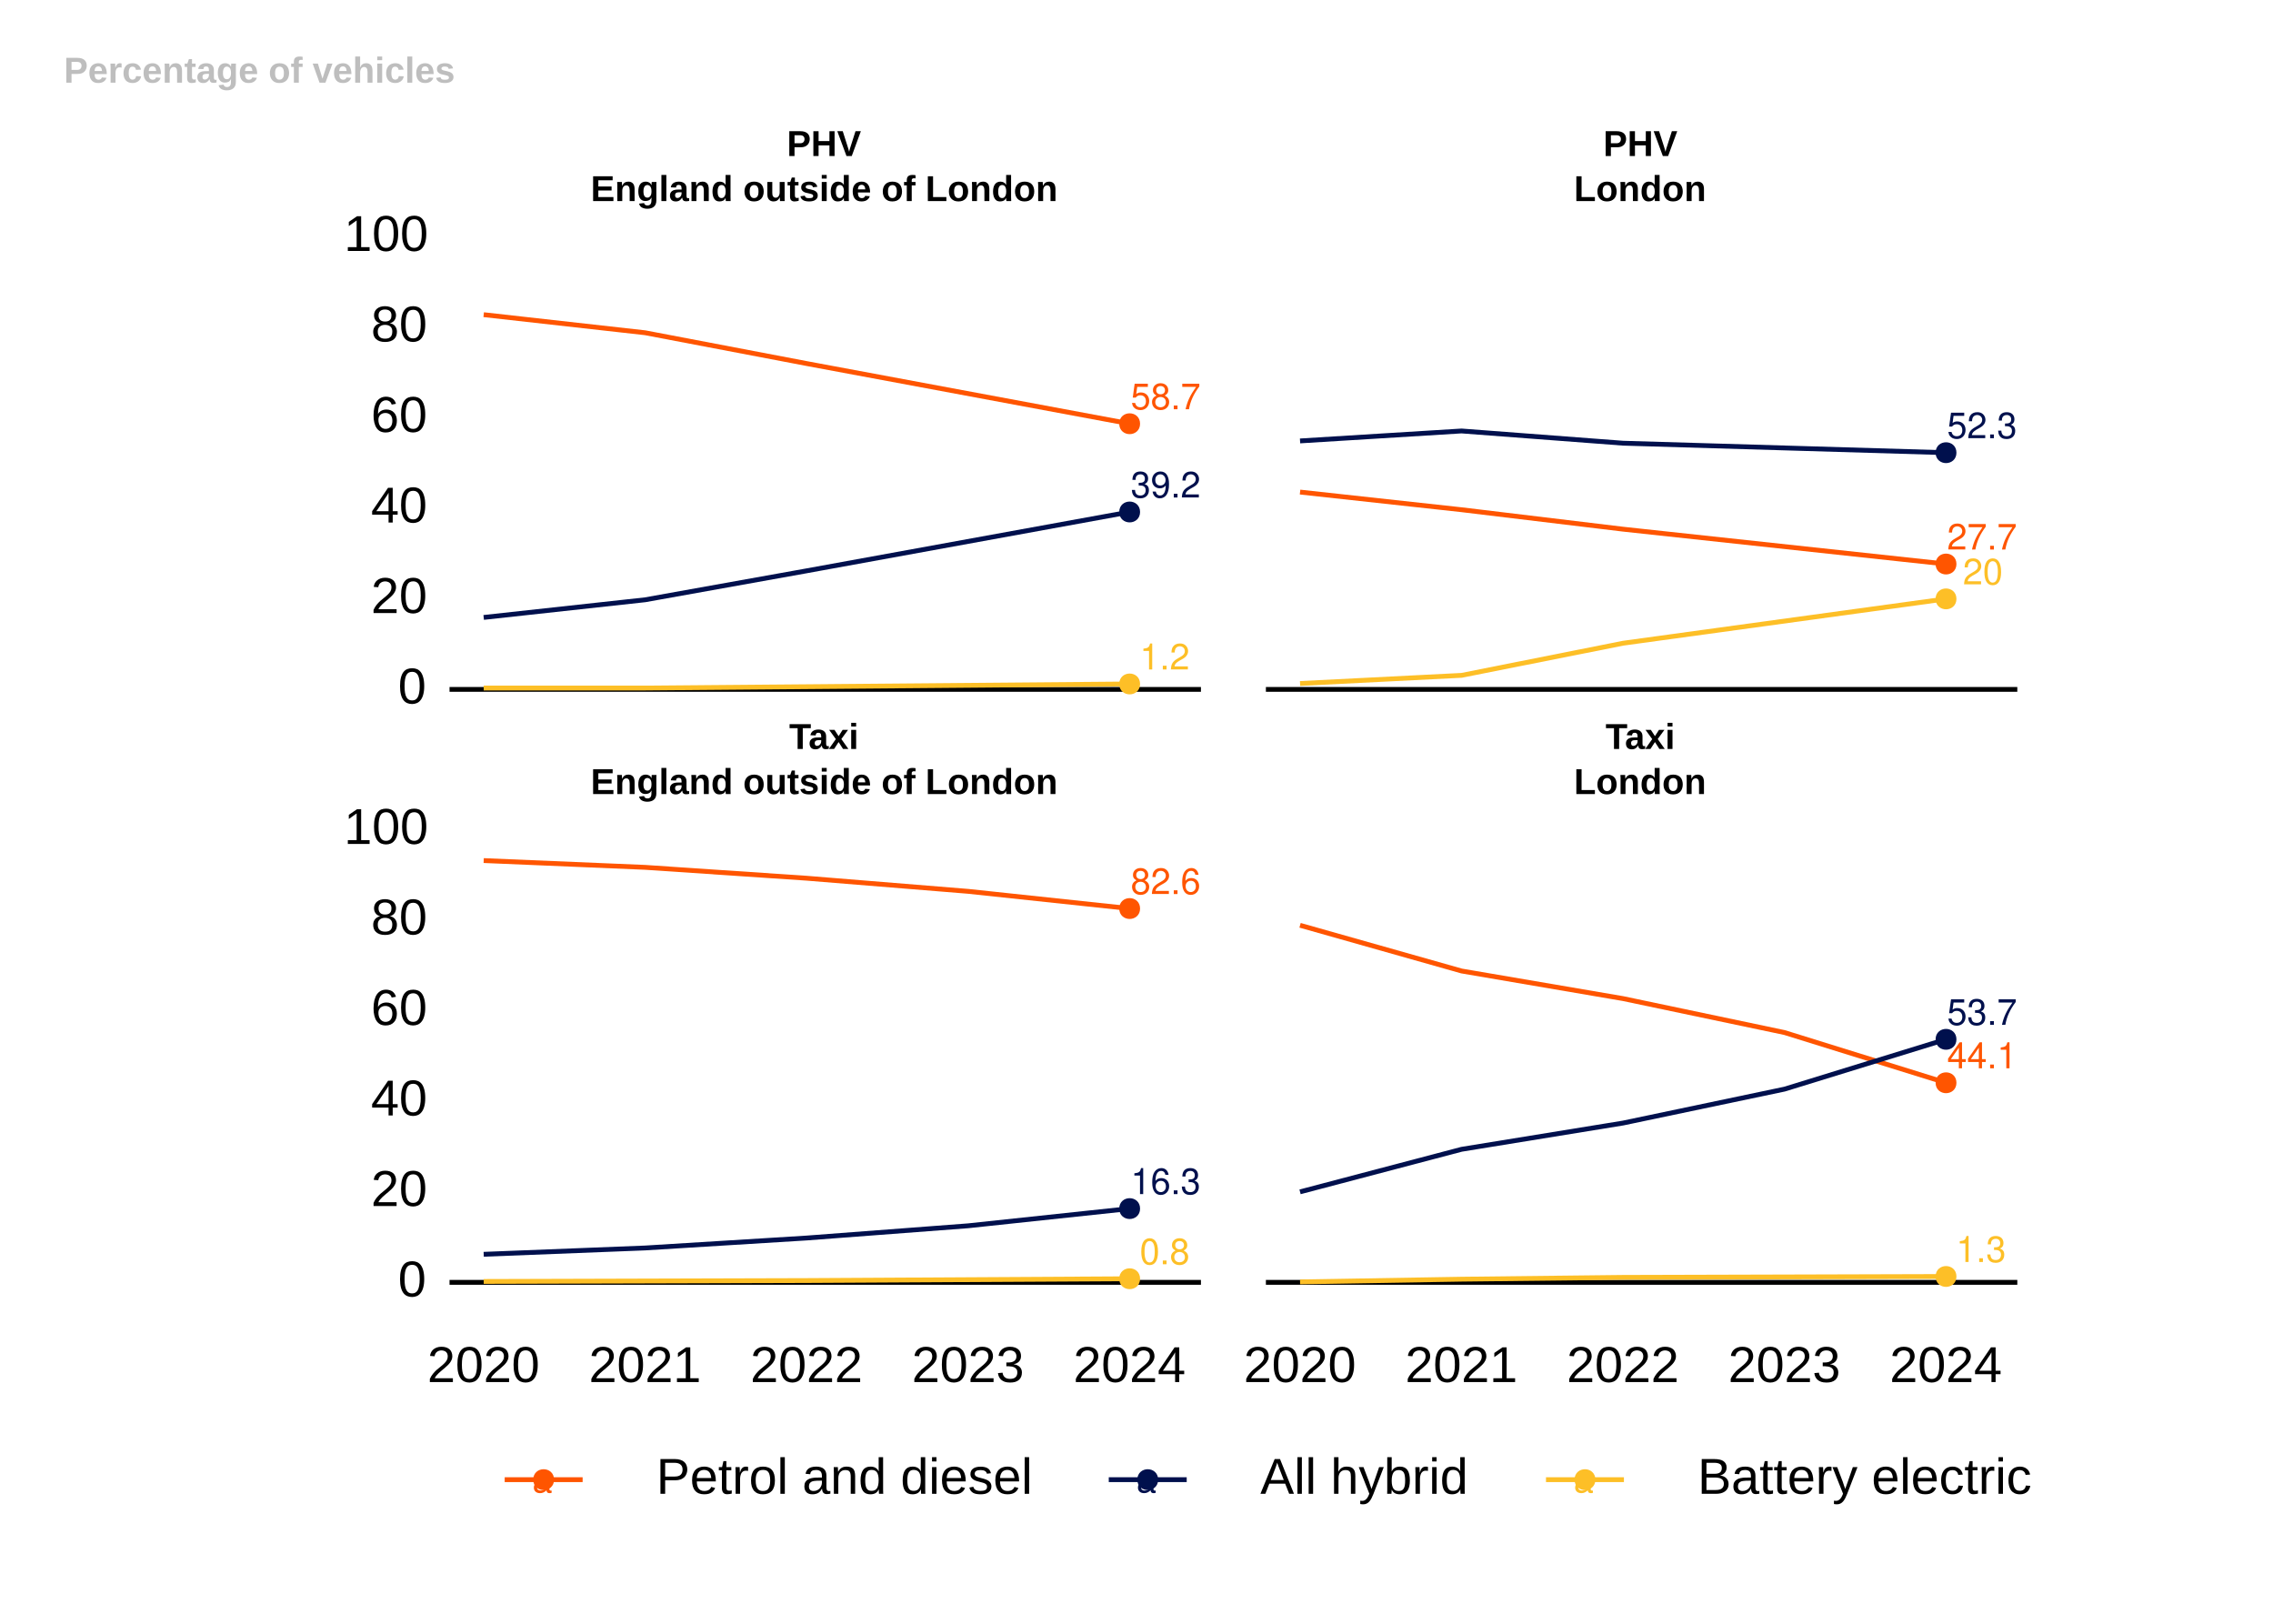 <?xml version="1.0" encoding="UTF-8"?>
<svg xmlns="http://www.w3.org/2000/svg" xmlns:xlink="http://www.w3.org/1999/xlink" width="504pt" height="360pt" viewBox="0 0 504 360" version="1.1">
<defs>
<g>
<symbol overflow="visible" id="glyph0-0">
<path style="stroke:none;" d=""/>
</symbol>
<symbol overflow="visible" id="glyph0-1">
<path style="stroke:none;" d="M 2.062 -4.109 L 2.062 0 L 2.766 0 L 2.766 -5.766 L 2.297 -5.766 C 2.062 -4.875 1.891 -4.75 0.812 -4.609 L 0.812 -4.109 Z M 2.062 -4.109 "/>
</symbol>
<symbol overflow="visible" id="glyph0-2">
<path style="stroke:none;" d="M 1.516 -0.828 L 0.688 -0.828 L 0.688 0 L 1.516 0 Z M 1.516 -0.828 "/>
</symbol>
<symbol overflow="visible" id="glyph0-3">
<path style="stroke:none;" d="M 4.031 -0.688 L 1.062 -0.688 C 1.125 -1.172 1.391 -1.469 2.078 -1.891 L 2.875 -2.344 C 3.672 -2.781 4.078 -3.375 4.078 -4.078 C 4.078 -4.562 3.875 -5 3.547 -5.312 C 3.219 -5.625 2.797 -5.766 2.266 -5.766 C 1.547 -5.766 1.016 -5.5 0.703 -5.016 C 0.5 -4.703 0.422 -4.344 0.391 -3.766 L 1.094 -3.766 C 1.125 -4.156 1.172 -4.391 1.266 -4.578 C 1.453 -4.938 1.812 -5.141 2.234 -5.141 C 2.875 -5.141 3.359 -4.688 3.359 -4.062 C 3.359 -3.609 3.094 -3.203 2.594 -2.922 L 1.859 -2.484 C 0.672 -1.812 0.328 -1.266 0.266 -0.016 L 4.031 -0.016 Z M 4.031 -0.688 "/>
</symbol>
<symbol overflow="visible" id="glyph0-4">
<path style="stroke:none;" d="M 3.797 -5.656 L 0.875 -5.656 L 0.453 -2.578 L 1.094 -2.578 C 1.422 -2.969 1.703 -3.094 2.141 -3.094 C 2.906 -3.094 3.375 -2.578 3.375 -1.75 C 3.375 -0.938 2.906 -0.438 2.141 -0.438 C 1.516 -0.438 1.141 -0.75 0.984 -1.391 L 0.281 -1.391 C 0.375 -0.922 0.453 -0.703 0.625 -0.5 C 0.938 -0.062 1.516 0.188 2.156 0.188 C 3.297 0.188 4.094 -0.641 4.094 -1.844 C 4.094 -2.953 3.344 -3.719 2.266 -3.719 C 1.859 -3.719 1.547 -3.625 1.219 -3.375 L 1.438 -4.953 L 3.797 -4.953 Z M 3.797 -5.656 "/>
</symbol>
<symbol overflow="visible" id="glyph0-5">
<path style="stroke:none;" d="M 3.109 -3.031 C 3.703 -3.391 3.891 -3.688 3.891 -4.219 C 3.891 -5.125 3.203 -5.766 2.188 -5.766 C 1.188 -5.766 0.5 -5.125 0.5 -4.234 C 0.5 -3.688 0.672 -3.406 1.266 -3.031 C 0.609 -2.703 0.297 -2.234 0.297 -1.609 C 0.297 -0.547 1.062 0.188 2.188 0.188 C 3.312 0.188 4.094 -0.547 4.094 -1.609 C 4.094 -2.234 3.766 -2.703 3.109 -3.031 Z M 2.188 -5.141 C 2.781 -5.141 3.172 -4.781 3.172 -4.203 C 3.172 -3.672 2.781 -3.312 2.188 -3.312 C 1.594 -3.312 1.219 -3.672 1.219 -4.219 C 1.219 -4.781 1.594 -5.141 2.188 -5.141 Z M 2.188 -2.719 C 2.891 -2.719 3.375 -2.25 3.375 -1.578 C 3.375 -0.891 2.906 -0.438 2.172 -0.438 C 1.484 -0.438 1.016 -0.906 1.016 -1.578 C 1.016 -2.266 1.484 -2.719 2.188 -2.719 Z M 2.188 -2.719 "/>
</symbol>
<symbol overflow="visible" id="glyph0-6">
<path style="stroke:none;" d="M 4.141 -5.656 L 0.359 -5.656 L 0.359 -4.953 L 3.422 -4.953 C 2.078 -3.031 1.516 -1.859 1.094 0 L 1.844 0 C 2.156 -1.812 2.875 -3.359 4.141 -5.062 Z M 4.141 -5.656 "/>
</symbol>
<symbol overflow="visible" id="glyph0-7">
<path style="stroke:none;" d="M 1.766 -2.656 L 2.141 -2.656 C 2.906 -2.656 3.312 -2.297 3.312 -1.609 C 3.312 -0.875 2.875 -0.438 2.156 -0.438 C 1.375 -0.438 1 -0.828 0.953 -1.672 L 0.25 -1.672 C 0.281 -1.219 0.359 -0.906 0.5 -0.656 C 0.797 -0.094 1.344 0.188 2.125 0.188 C 3.281 0.188 4.031 -0.516 4.031 -1.609 C 4.031 -2.344 3.75 -2.734 3.078 -2.984 C 3.609 -3.203 3.859 -3.594 3.859 -4.172 C 3.859 -5.156 3.219 -5.766 2.141 -5.766 C 1 -5.766 0.391 -5.125 0.375 -3.906 L 1.078 -3.906 C 1.078 -4.25 1.109 -4.453 1.203 -4.625 C 1.359 -4.953 1.719 -5.141 2.156 -5.141 C 2.766 -5.141 3.141 -4.766 3.141 -4.156 C 3.141 -3.75 3 -3.5 2.688 -3.359 C 2.5 -3.281 2.25 -3.25 1.766 -3.25 Z M 1.766 -2.656 "/>
</symbol>
<symbol overflow="visible" id="glyph0-8">
<path style="stroke:none;" d="M 0.422 -1.312 C 0.562 -0.375 1.156 0.188 2.031 0.188 C 2.656 0.188 3.219 -0.125 3.547 -0.641 C 3.891 -1.203 4.062 -1.906 4.062 -2.953 C 4.062 -3.922 3.906 -4.531 3.578 -5.047 C 3.266 -5.516 2.766 -5.766 2.156 -5.766 C 1.078 -5.766 0.297 -4.953 0.297 -3.844 C 0.297 -2.781 1.016 -2.031 2.047 -2.031 C 2.578 -2.031 2.969 -2.219 3.328 -2.656 C 3.328 -1.234 2.875 -0.438 2.078 -0.438 C 1.578 -0.438 1.234 -0.75 1.125 -1.312 Z M 2.141 -5.141 C 2.797 -5.141 3.297 -4.594 3.297 -3.859 C 3.297 -3.141 2.812 -2.656 2.125 -2.656 C 1.438 -2.656 1.016 -3.125 1.016 -3.891 C 1.016 -4.625 1.484 -5.141 2.141 -5.141 Z M 2.141 -5.141 "/>
</symbol>
<symbol overflow="visible" id="glyph0-9">
<path style="stroke:none;" d="M 2.188 -5.766 C 1.672 -5.766 1.188 -5.516 0.891 -5.125 C 0.531 -4.625 0.344 -3.859 0.344 -2.781 C 0.344 -0.844 0.984 0.188 2.188 0.188 C 3.391 0.188 4.047 -0.844 4.047 -2.734 C 4.047 -3.859 3.859 -4.609 3.484 -5.125 C 3.203 -5.531 2.719 -5.766 2.188 -5.766 Z M 2.188 -5.141 C 2.953 -5.141 3.328 -4.359 3.328 -2.812 C 3.328 -1.156 2.953 -0.391 2.172 -0.391 C 1.438 -0.391 1.062 -1.188 1.062 -2.781 C 1.062 -4.359 1.438 -5.141 2.188 -5.141 Z M 2.188 -5.141 "/>
</symbol>
<symbol overflow="visible" id="glyph0-10">
<path style="stroke:none;" d="M 3.969 -4.266 C 3.828 -5.203 3.234 -5.766 2.359 -5.766 C 1.75 -5.766 1.188 -5.453 0.859 -4.938 C 0.5 -4.375 0.344 -3.672 0.344 -2.625 C 0.344 -1.656 0.484 -1.047 0.828 -0.531 C 1.125 -0.062 1.625 0.188 2.234 0.188 C 3.312 0.188 4.094 -0.625 4.094 -1.75 C 4.094 -2.812 3.375 -3.547 2.359 -3.547 C 1.797 -3.547 1.359 -3.344 1.062 -2.922 C 1.062 -4.344 1.516 -5.141 2.312 -5.141 C 2.812 -5.141 3.156 -4.828 3.266 -4.266 Z M 2.266 -2.938 C 2.953 -2.938 3.375 -2.453 3.375 -1.688 C 3.375 -0.969 2.891 -0.438 2.25 -0.438 C 1.594 -0.438 1.094 -0.984 1.094 -1.719 C 1.094 -2.438 1.578 -2.938 2.266 -2.938 Z M 2.266 -2.938 "/>
</symbol>
<symbol overflow="visible" id="glyph0-11">
<path style="stroke:none;" d="M 2.609 -1.391 L 2.609 0 L 3.312 0 L 3.312 -1.391 L 4.141 -1.391 L 4.141 -2.031 L 3.312 -2.031 L 3.312 -5.766 L 2.781 -5.766 L 0.219 -2.141 L 0.219 -1.391 Z M 2.609 -2.031 L 0.844 -2.031 L 2.609 -4.562 Z M 2.609 -2.031 "/>
</symbol>
<symbol overflow="visible" id="glyph0-12">
<path style="stroke:none;" d="M 4.266 -0.391 C 4.188 -0.375 4.156 -0.375 4.125 -0.375 C 3.891 -0.375 3.766 -0.5 3.766 -0.703 L 3.766 -3.156 C 3.766 -3.891 3.219 -4.297 2.188 -4.297 C 1.578 -4.297 1.094 -4.125 0.812 -3.812 C 0.609 -3.594 0.531 -3.359 0.516 -2.938 L 1.188 -2.938 C 1.25 -3.453 1.547 -3.688 2.172 -3.688 C 2.766 -3.688 3.094 -3.453 3.094 -3.062 L 3.094 -2.891 C 3.094 -2.594 2.953 -2.5 2.406 -2.422 C 1.469 -2.297 1.328 -2.266 1.062 -2.172 C 0.578 -1.953 0.328 -1.594 0.328 -1.047 C 0.328 -0.297 0.859 0.188 1.703 0.188 C 2.234 0.188 2.656 0 3.125 -0.438 C 3.172 0 3.375 0.188 3.812 0.188 C 3.953 0.188 4.047 0.172 4.266 0.109 Z M 3.094 -1.312 C 3.094 -1.094 3.031 -0.953 2.844 -0.766 C 2.562 -0.531 2.234 -0.391 1.844 -0.391 C 1.328 -0.391 1.031 -0.641 1.031 -1.062 C 1.031 -1.5 1.312 -1.734 2.031 -1.828 C 2.734 -1.922 2.875 -1.953 3.094 -2.062 Z M 3.094 -1.312 "/>
</symbol>
<symbol overflow="visible" id="glyph1-0">
<path style="stroke:none;" d="M 0.266 0 L 0.266 -5.328 L 2.391 -5.328 L 2.391 0 Z M 0.531 -0.266 L 2.125 -0.266 L 2.125 -5.062 L 0.531 -5.062 Z M 0.531 -0.266 "/>
</symbol>
<symbol overflow="visible" id="glyph1-1">
<path style="stroke:none;" d="M 3.016 -4.609 L 3.016 0 L 1.875 0 L 1.875 -4.609 L 0.094 -4.609 L 0.094 -5.5 L 4.797 -5.5 L 4.797 -4.609 Z M 3.016 -4.609 "/>
</symbol>
<symbol overflow="visible" id="glyph1-2">
<path style="stroke:none;" d="M 1.531 0.078 C 1.332 0.078 1.148 0.051 0.984 0 C 0.828 -0.062 0.691 -0.145 0.578 -0.25 C 0.473 -0.363 0.391 -0.5 0.328 -0.656 C 0.266 -0.812 0.234 -0.992 0.234 -1.203 C 0.234 -1.453 0.273 -1.66 0.359 -1.828 C 0.453 -1.992 0.57 -2.129 0.719 -2.234 C 0.875 -2.348 1.051 -2.426 1.25 -2.469 C 1.457 -2.52 1.676 -2.547 1.906 -2.547 L 2.812 -2.562 L 2.812 -2.781 C 2.812 -2.938 2.797 -3.062 2.766 -3.156 C 2.742 -3.258 2.707 -3.344 2.656 -3.406 C 2.602 -3.477 2.535 -3.523 2.453 -3.547 C 2.379 -3.578 2.297 -3.594 2.203 -3.594 C 2.109 -3.594 2.023 -3.582 1.953 -3.562 C 1.879 -3.551 1.816 -3.52 1.766 -3.469 C 1.711 -3.426 1.672 -3.363 1.641 -3.281 C 1.609 -3.207 1.586 -3.113 1.578 -3 L 0.422 -3.047 C 0.453 -3.234 0.508 -3.398 0.594 -3.547 C 0.676 -3.703 0.789 -3.836 0.938 -3.953 C 1.094 -4.066 1.273 -4.156 1.484 -4.219 C 1.703 -4.281 1.957 -4.312 2.25 -4.312 C 2.508 -4.312 2.738 -4.273 2.938 -4.203 C 3.145 -4.141 3.32 -4.039 3.469 -3.906 C 3.613 -3.781 3.723 -3.625 3.797 -3.438 C 3.867 -3.25 3.906 -3.035 3.906 -2.797 L 3.906 -1.25 C 3.906 -1.156 3.91 -1.066 3.922 -0.984 C 3.93 -0.91 3.945 -0.844 3.969 -0.781 C 4 -0.727 4.035 -0.688 4.078 -0.656 C 4.129 -0.633 4.191 -0.625 4.266 -0.625 C 4.348 -0.625 4.426 -0.633 4.5 -0.656 L 4.5 -0.062 C 4.438 -0.039 4.379 -0.02 4.328 0 C 4.273 0.008 4.223 0.016 4.172 0.016 C 4.117 0.023 4.062 0.031 4 0.031 C 3.945 0.039 3.879 0.047 3.797 0.047 C 3.523 0.047 3.32 -0.02 3.188 -0.156 C 3.051 -0.289 2.973 -0.488 2.953 -0.75 L 2.922 -0.75 C 2.773 -0.488 2.586 -0.285 2.359 -0.141 C 2.141 0.004 1.863 0.078 1.531 0.078 Z M 2.812 -1.953 L 2.25 -1.953 C 2.133 -1.941 2.023 -1.93 1.922 -1.922 C 1.816 -1.91 1.723 -1.879 1.641 -1.828 C 1.555 -1.785 1.488 -1.719 1.438 -1.625 C 1.395 -1.539 1.375 -1.426 1.375 -1.281 C 1.375 -1.082 1.422 -0.93 1.516 -0.828 C 1.609 -0.734 1.734 -0.688 1.891 -0.688 C 2.023 -0.688 2.148 -0.719 2.266 -0.781 C 2.379 -0.844 2.477 -0.922 2.562 -1.016 C 2.645 -1.109 2.707 -1.219 2.75 -1.344 C 2.789 -1.477 2.812 -1.613 2.812 -1.75 Z M 2.812 -1.953 "/>
</symbol>
<symbol overflow="visible" id="glyph1-3">
<path style="stroke:none;" d="M 3.203 0 L 2.219 -1.531 L 1.219 0 L 0.062 0 L 1.609 -2.188 L 0.125 -4.234 L 1.312 -4.234 L 2.219 -2.844 L 3.109 -4.234 L 4.312 -4.234 L 2.828 -2.203 L 4.391 0 Z M 3.203 0 "/>
</symbol>
<symbol overflow="visible" id="glyph1-4">
<path style="stroke:none;" d="M 0.562 -4.984 L 0.562 -5.797 L 1.656 -5.797 L 1.656 -4.984 Z M 0.562 0 L 0.562 -4.234 L 1.656 -4.234 L 1.656 0 Z M 0.562 0 "/>
</symbol>
<symbol overflow="visible" id="glyph1-5">
<path style="stroke:none;" d="M 0.531 0 L 0.531 -5.5 L 4.859 -5.5 L 4.859 -4.609 L 1.688 -4.609 L 1.688 -3.234 L 4.625 -3.234 L 4.625 -2.344 L 1.688 -2.344 L 1.688 -0.891 L 5.031 -0.891 L 5.031 0 Z M 0.531 0 "/>
</symbol>
<symbol overflow="visible" id="glyph1-6">
<path style="stroke:none;" d="M 3.297 0 L 3.297 -2.375 C 3.297 -2.539 3.281 -2.691 3.25 -2.828 C 3.227 -2.961 3.188 -3.078 3.125 -3.172 C 3.07 -3.273 2.992 -3.352 2.891 -3.406 C 2.797 -3.457 2.68 -3.484 2.547 -3.484 C 2.41 -3.484 2.285 -3.453 2.172 -3.391 C 2.066 -3.336 1.973 -3.254 1.891 -3.141 C 1.816 -3.035 1.758 -2.906 1.719 -2.75 C 1.676 -2.602 1.656 -2.441 1.656 -2.266 L 1.656 0 L 0.562 0 L 0.562 -3.281 C 0.562 -3.375 0.562 -3.469 0.562 -3.562 C 0.562 -3.656 0.555 -3.742 0.547 -3.828 C 0.547 -3.922 0.539 -4 0.531 -4.062 C 0.531 -4.133 0.531 -4.191 0.531 -4.234 L 1.578 -4.234 C 1.578 -4.203 1.578 -4.148 1.578 -4.078 C 1.586 -4.004 1.594 -3.926 1.594 -3.844 C 1.602 -3.758 1.609 -3.676 1.609 -3.594 C 1.617 -3.508 1.625 -3.441 1.625 -3.391 L 1.641 -3.391 C 1.785 -3.711 1.969 -3.945 2.188 -4.094 C 2.414 -4.238 2.688 -4.312 3 -4.312 C 3.258 -4.312 3.473 -4.27 3.641 -4.188 C 3.816 -4.102 3.961 -3.988 4.078 -3.844 C 4.191 -3.695 4.27 -3.523 4.312 -3.328 C 4.363 -3.129 4.391 -2.914 4.391 -2.688 L 4.391 0 Z M 3.297 0 "/>
</symbol>
<symbol overflow="visible" id="glyph1-7">
<path style="stroke:none;" d="M 2.328 1.703 C 2.047 1.703 1.801 1.672 1.594 1.609 C 1.383 1.555 1.203 1.477 1.047 1.375 C 0.898 1.281 0.781 1.16 0.688 1.016 C 0.602 0.879 0.539 0.727 0.5 0.562 L 1.609 0.438 C 1.641 0.602 1.719 0.734 1.844 0.828 C 1.977 0.922 2.148 0.969 2.359 0.969 C 2.492 0.969 2.613 0.945 2.719 0.906 C 2.82 0.875 2.91 0.816 2.984 0.734 C 3.066 0.648 3.129 0.535 3.172 0.391 C 3.211 0.242 3.234 0.066 3.234 -0.141 C 3.234 -0.211 3.234 -0.285 3.234 -0.359 C 3.234 -0.441 3.238 -0.516 3.25 -0.578 C 3.25 -0.648 3.25 -0.719 3.25 -0.781 L 3.234 -0.781 C 3.109 -0.508 2.93 -0.312 2.703 -0.188 C 2.473 -0.07 2.195 -0.016 1.875 -0.016 C 1.613 -0.016 1.383 -0.066 1.188 -0.172 C 0.988 -0.273 0.828 -0.422 0.703 -0.609 C 0.578 -0.797 0.484 -1.02 0.422 -1.281 C 0.359 -1.539 0.328 -1.832 0.328 -2.156 C 0.328 -2.477 0.359 -2.77 0.422 -3.031 C 0.492 -3.301 0.594 -3.531 0.719 -3.719 C 0.852 -3.906 1.023 -4.051 1.234 -4.156 C 1.441 -4.258 1.688 -4.312 1.969 -4.312 C 2.25 -4.312 2.5 -4.25 2.719 -4.125 C 2.938 -4.008 3.109 -3.816 3.234 -3.547 L 3.266 -3.547 C 3.266 -3.598 3.266 -3.66 3.266 -3.734 C 3.266 -3.805 3.266 -3.875 3.266 -3.938 C 3.273 -4.008 3.285 -4.07 3.297 -4.125 C 3.305 -4.176 3.312 -4.211 3.312 -4.234 L 4.359 -4.234 C 4.348 -4.141 4.336 -4.004 4.328 -3.828 C 4.328 -3.66 4.328 -3.469 4.328 -3.25 L 4.328 -0.125 C 4.328 0.176 4.281 0.441 4.188 0.672 C 4.102 0.898 3.973 1.086 3.797 1.234 C 3.629 1.391 3.422 1.504 3.172 1.578 C 2.93 1.66 2.648 1.703 2.328 1.703 Z M 3.25 -2.172 C 3.25 -2.441 3.223 -2.664 3.172 -2.844 C 3.117 -3.02 3.051 -3.16 2.969 -3.266 C 2.883 -3.367 2.785 -3.441 2.672 -3.484 C 2.566 -3.535 2.461 -3.562 2.359 -3.562 C 2.211 -3.562 2.082 -3.531 1.969 -3.469 C 1.863 -3.414 1.773 -3.332 1.703 -3.219 C 1.629 -3.102 1.57 -2.957 1.531 -2.781 C 1.488 -2.602 1.469 -2.395 1.469 -2.156 C 1.469 -1.695 1.539 -1.348 1.688 -1.109 C 1.832 -0.879 2.051 -0.766 2.344 -0.766 C 2.457 -0.766 2.566 -0.785 2.672 -0.828 C 2.773 -0.879 2.867 -0.957 2.953 -1.062 C 3.047 -1.164 3.117 -1.305 3.172 -1.484 C 3.223 -1.672 3.25 -1.898 3.25 -2.172 Z M 3.25 -2.172 "/>
</symbol>
<symbol overflow="visible" id="glyph1-8">
<path style="stroke:none;" d="M 0.562 0 L 0.562 -5.797 L 1.656 -5.797 L 1.656 0 Z M 0.562 0 "/>
</symbol>
<symbol overflow="visible" id="glyph1-9">
<path style="stroke:none;" d="M 3.297 0 C 3.297 -0.02 3.289 -0.055 3.281 -0.109 C 3.27 -0.16 3.258 -0.219 3.25 -0.281 C 3.25 -0.352 3.242 -0.426 3.234 -0.5 C 3.234 -0.57 3.234 -0.633 3.234 -0.688 L 3.219 -0.688 C 3.094 -0.414 2.914 -0.219 2.688 -0.094 C 2.457 0.02 2.188 0.078 1.875 0.078 C 1.602 0.078 1.367 0.023 1.172 -0.078 C 0.984 -0.191 0.828 -0.348 0.703 -0.547 C 0.578 -0.742 0.484 -0.973 0.422 -1.234 C 0.359 -1.504 0.328 -1.797 0.328 -2.109 C 0.328 -2.43 0.359 -2.723 0.422 -2.984 C 0.484 -3.254 0.582 -3.488 0.719 -3.688 C 0.852 -3.883 1.02 -4.035 1.219 -4.141 C 1.426 -4.254 1.672 -4.312 1.953 -4.312 C 2.086 -4.312 2.219 -4.297 2.344 -4.266 C 2.477 -4.234 2.598 -4.188 2.703 -4.125 C 2.816 -4.07 2.914 -4 3 -3.906 C 3.094 -3.812 3.172 -3.695 3.234 -3.562 C 3.234 -3.582 3.234 -3.617 3.234 -3.672 C 3.234 -3.723 3.234 -3.781 3.234 -3.844 C 3.234 -3.914 3.234 -3.984 3.234 -4.047 C 3.234 -4.117 3.234 -4.188 3.234 -4.25 L 3.234 -5.797 L 4.328 -5.797 L 4.328 -0.922 C 4.328 -0.711 4.332 -0.531 4.344 -0.375 C 4.352 -0.219 4.359 -0.094 4.359 0 Z M 3.25 -2.141 C 3.25 -2.422 3.223 -2.648 3.172 -2.828 C 3.117 -3.016 3.051 -3.16 2.969 -3.266 C 2.883 -3.379 2.785 -3.457 2.672 -3.5 C 2.566 -3.539 2.457 -3.562 2.344 -3.562 C 2.207 -3.562 2.082 -3.531 1.969 -3.469 C 1.863 -3.414 1.773 -3.332 1.703 -3.219 C 1.629 -3.102 1.57 -2.953 1.531 -2.766 C 1.488 -2.586 1.469 -2.367 1.469 -2.109 C 1.469 -1.148 1.758 -0.672 2.344 -0.672 C 2.445 -0.672 2.551 -0.691 2.656 -0.734 C 2.77 -0.785 2.867 -0.867 2.953 -0.984 C 3.047 -1.098 3.117 -1.25 3.172 -1.438 C 3.223 -1.625 3.25 -1.859 3.25 -2.141 Z M 3.25 -2.141 "/>
</symbol>
<symbol overflow="visible" id="glyph1-10">
<path style="stroke:none;" d=""/>
</symbol>
<symbol overflow="visible" id="glyph1-11">
<path style="stroke:none;" d="M 4.578 -2.125 C 4.578 -1.801 4.531 -1.504 4.438 -1.234 C 4.352 -0.961 4.219 -0.727 4.031 -0.531 C 3.852 -0.344 3.629 -0.191 3.359 -0.078 C 3.098 0.023 2.785 0.078 2.422 0.078 C 2.078 0.078 1.773 0.023 1.516 -0.078 C 1.254 -0.191 1.035 -0.344 0.859 -0.531 C 0.68 -0.727 0.547 -0.957 0.453 -1.219 C 0.359 -1.488 0.312 -1.789 0.312 -2.125 C 0.312 -2.438 0.352 -2.723 0.438 -2.984 C 0.531 -3.254 0.664 -3.488 0.844 -3.688 C 1.02 -3.883 1.238 -4.035 1.5 -4.141 C 1.77 -4.254 2.086 -4.312 2.453 -4.312 C 2.828 -4.312 3.148 -4.254 3.422 -4.141 C 3.691 -4.035 3.91 -3.883 4.078 -3.688 C 4.254 -3.488 4.379 -3.254 4.453 -2.984 C 4.535 -2.723 4.578 -2.438 4.578 -2.125 Z M 3.422 -2.125 C 3.422 -2.625 3.336 -2.984 3.172 -3.203 C 3.016 -3.43 2.781 -3.547 2.469 -3.547 C 2.145 -3.547 1.895 -3.43 1.719 -3.203 C 1.551 -2.973 1.469 -2.613 1.469 -2.125 C 1.469 -1.863 1.488 -1.641 1.531 -1.453 C 1.582 -1.273 1.648 -1.129 1.734 -1.016 C 1.816 -0.898 1.914 -0.812 2.031 -0.75 C 2.145 -0.695 2.273 -0.672 2.422 -0.672 C 2.578 -0.672 2.719 -0.695 2.844 -0.75 C 2.969 -0.812 3.07 -0.898 3.156 -1.016 C 3.25 -1.129 3.316 -1.273 3.359 -1.453 C 3.398 -1.641 3.422 -1.863 3.422 -2.125 Z M 3.422 -2.125 "/>
</symbol>
<symbol overflow="visible" id="glyph1-12">
<path style="stroke:none;" d="M 1.594 -4.234 L 1.594 -1.859 C 1.594 -1.691 1.602 -1.539 1.625 -1.406 C 1.656 -1.27 1.703 -1.148 1.766 -1.047 C 1.828 -0.953 1.906 -0.879 2 -0.828 C 2.094 -0.773 2.207 -0.75 2.344 -0.75 C 2.477 -0.75 2.598 -0.773 2.703 -0.828 C 2.816 -0.891 2.91 -0.973 2.984 -1.078 C 3.066 -1.191 3.129 -1.32 3.172 -1.469 C 3.211 -1.613 3.234 -1.781 3.234 -1.969 L 3.234 -4.234 L 4.328 -4.234 L 4.328 -0.953 C 4.328 -0.859 4.328 -0.758 4.328 -0.656 C 4.328 -0.562 4.328 -0.473 4.328 -0.391 C 4.336 -0.305 4.344 -0.227 4.344 -0.156 C 4.352 -0.082 4.359 -0.031 4.359 0 L 3.312 0 C 3.312 -0.031 3.305 -0.078 3.297 -0.141 C 3.297 -0.211 3.289 -0.289 3.281 -0.375 C 3.281 -0.457 3.273 -0.539 3.266 -0.625 C 3.266 -0.707 3.266 -0.781 3.266 -0.844 L 3.25 -0.844 C 3.102 -0.52 2.914 -0.285 2.688 -0.141 C 2.469 0.004 2.203 0.078 1.891 0.078 C 1.641 0.078 1.426 0.035 1.25 -0.047 C 1.07 -0.129 0.926 -0.242 0.812 -0.391 C 0.695 -0.535 0.613 -0.707 0.562 -0.906 C 0.52 -1.102 0.5 -1.316 0.5 -1.547 L 0.5 -4.234 Z M 1.594 -4.234 "/>
</symbol>
<symbol overflow="visible" id="glyph1-13">
<path style="stroke:none;" d="M 1.641 0.078 C 1.316 0.078 1.066 -0.008 0.891 -0.188 C 0.723 -0.363 0.641 -0.633 0.641 -1 L 0.641 -3.484 L 0.094 -3.484 L 0.094 -4.234 L 0.688 -4.234 L 1.031 -5.219 L 1.719 -5.219 L 1.719 -4.234 L 2.516 -4.234 L 2.516 -3.484 L 1.719 -3.484 L 1.719 -1.297 C 1.719 -1.086 1.754 -0.93 1.828 -0.828 C 1.91 -0.734 2.035 -0.688 2.203 -0.688 C 2.266 -0.688 2.32 -0.691 2.375 -0.703 C 2.438 -0.711 2.5 -0.727 2.562 -0.75 L 2.562 -0.062 C 2.426 -0.02 2.281 0.008 2.125 0.031 C 1.977 0.062 1.816 0.078 1.641 0.078 Z M 1.641 0.078 "/>
</symbol>
<symbol overflow="visible" id="glyph1-14">
<path style="stroke:none;" d="M 4.125 -1.234 C 4.125 -1.035 4.082 -0.852 4 -0.688 C 3.914 -0.531 3.789 -0.395 3.625 -0.281 C 3.469 -0.164 3.27 -0.078 3.031 -0.016 C 2.801 0.047 2.535 0.078 2.234 0.078 C 1.961 0.078 1.719 0.055 1.5 0.016 C 1.289 -0.023 1.102 -0.086 0.938 -0.172 C 0.77 -0.266 0.629 -0.379 0.516 -0.516 C 0.41 -0.66 0.332 -0.844 0.281 -1.062 L 1.25 -1.203 C 1.281 -1.086 1.32 -0.992 1.375 -0.922 C 1.426 -0.848 1.492 -0.789 1.578 -0.75 C 1.66 -0.707 1.754 -0.68 1.859 -0.672 C 1.973 -0.66 2.098 -0.656 2.234 -0.656 C 2.359 -0.656 2.473 -0.66 2.578 -0.672 C 2.691 -0.68 2.785 -0.703 2.859 -0.734 C 2.941 -0.773 3.004 -0.828 3.047 -0.891 C 3.086 -0.953 3.109 -1.035 3.109 -1.141 C 3.109 -1.242 3.078 -1.328 3.016 -1.391 C 2.953 -1.453 2.863 -1.504 2.75 -1.547 C 2.645 -1.586 2.516 -1.625 2.359 -1.656 C 2.211 -1.688 2.055 -1.723 1.891 -1.766 C 1.711 -1.797 1.535 -1.836 1.359 -1.891 C 1.191 -1.953 1.039 -2.031 0.906 -2.125 C 0.77 -2.219 0.66 -2.336 0.578 -2.484 C 0.492 -2.629 0.453 -2.812 0.453 -3.031 C 0.453 -3.227 0.488 -3.406 0.562 -3.562 C 0.645 -3.719 0.758 -3.852 0.906 -3.969 C 1.062 -4.082 1.25 -4.164 1.469 -4.219 C 1.695 -4.281 1.953 -4.312 2.234 -4.312 C 2.461 -4.312 2.676 -4.289 2.875 -4.25 C 3.07 -4.207 3.25 -4.141 3.406 -4.047 C 3.562 -3.953 3.691 -3.832 3.797 -3.688 C 3.91 -3.539 3.988 -3.367 4.031 -3.172 L 3.047 -3.062 C 3.035 -3.164 3.004 -3.25 2.953 -3.312 C 2.91 -3.383 2.852 -3.438 2.781 -3.469 C 2.707 -3.508 2.625 -3.535 2.531 -3.547 C 2.445 -3.566 2.348 -3.578 2.234 -3.578 C 1.973 -3.578 1.773 -3.539 1.641 -3.469 C 1.516 -3.406 1.453 -3.297 1.453 -3.141 C 1.453 -3.047 1.477 -2.969 1.531 -2.906 C 1.594 -2.852 1.672 -2.805 1.766 -2.766 C 1.859 -2.734 1.973 -2.703 2.109 -2.672 C 2.242 -2.648 2.391 -2.617 2.547 -2.578 C 2.742 -2.535 2.938 -2.484 3.125 -2.422 C 3.312 -2.367 3.477 -2.289 3.625 -2.188 C 3.781 -2.094 3.898 -1.969 3.984 -1.812 C 4.078 -1.664 4.125 -1.473 4.125 -1.234 Z M 4.125 -1.234 "/>
</symbol>
<symbol overflow="visible" id="glyph1-15">
<path style="stroke:none;" d="M 2.297 0.078 C 1.984 0.078 1.707 0.035 1.469 -0.047 C 1.227 -0.141 1.02 -0.281 0.844 -0.469 C 0.676 -0.656 0.547 -0.883 0.453 -1.156 C 0.359 -1.438 0.312 -1.766 0.312 -2.141 C 0.312 -2.535 0.363 -2.867 0.469 -3.141 C 0.582 -3.422 0.727 -3.645 0.906 -3.812 C 1.094 -3.988 1.305 -4.113 1.547 -4.188 C 1.785 -4.27 2.039 -4.312 2.312 -4.312 C 2.645 -4.312 2.926 -4.25 3.156 -4.125 C 3.395 -4.008 3.586 -3.848 3.734 -3.641 C 3.891 -3.43 4 -3.18 4.062 -2.891 C 4.133 -2.609 4.172 -2.289 4.172 -1.938 L 4.172 -1.906 L 1.469 -1.906 C 1.469 -1.727 1.484 -1.562 1.516 -1.406 C 1.547 -1.258 1.594 -1.129 1.656 -1.016 C 1.727 -0.898 1.82 -0.812 1.938 -0.75 C 2.051 -0.688 2.188 -0.656 2.344 -0.656 C 2.539 -0.656 2.695 -0.695 2.812 -0.781 C 2.938 -0.863 3.023 -0.988 3.078 -1.156 L 4.109 -1.078 C 4.066 -0.953 4.004 -0.82 3.922 -0.688 C 3.836 -0.551 3.723 -0.426 3.578 -0.312 C 3.441 -0.195 3.266 -0.102 3.047 -0.031 C 2.836 0.039 2.586 0.078 2.297 0.078 Z M 2.297 -3.609 C 2.18 -3.609 2.07 -3.586 1.969 -3.547 C 1.875 -3.516 1.789 -3.457 1.719 -3.375 C 1.645 -3.289 1.586 -3.18 1.547 -3.047 C 1.504 -2.922 1.477 -2.77 1.469 -2.594 L 3.109 -2.594 C 3.086 -2.938 3.004 -3.191 2.859 -3.359 C 2.723 -3.523 2.535 -3.609 2.297 -3.609 Z M 2.297 -3.609 "/>
</symbol>
<symbol overflow="visible" id="glyph1-16">
<path style="stroke:none;" d="M 1.844 -3.484 L 1.844 0 L 0.75 0 L 0.75 -3.484 L 0.141 -3.484 L 0.141 -4.234 L 0.75 -4.234 L 0.75 -4.672 C 0.75 -4.828 0.77 -4.973 0.812 -5.109 C 0.852 -5.254 0.922 -5.375 1.016 -5.469 C 1.109 -5.57 1.234 -5.648 1.391 -5.703 C 1.547 -5.766 1.742 -5.797 1.984 -5.797 C 2.109 -5.797 2.227 -5.789 2.344 -5.781 C 2.469 -5.77 2.582 -5.754 2.688 -5.734 L 2.688 -5.031 C 2.633 -5.039 2.578 -5.047 2.516 -5.047 C 2.461 -5.055 2.41 -5.062 2.359 -5.062 C 2.254 -5.062 2.172 -5.051 2.109 -5.031 C 2.047 -5.008 1.992 -4.977 1.953 -4.938 C 1.91 -4.895 1.879 -4.844 1.859 -4.781 C 1.848 -4.719 1.844 -4.645 1.844 -4.562 L 1.844 -4.234 L 2.688 -4.234 L 2.688 -3.484 Z M 1.844 -3.484 "/>
</symbol>
<symbol overflow="visible" id="glyph1-17">
<path style="stroke:none;" d="M 0.531 0 L 0.531 -5.5 L 1.688 -5.5 L 1.688 -0.891 L 4.641 -0.891 L 4.641 0 Z M 0.531 0 "/>
</symbol>
<symbol overflow="visible" id="glyph1-18">
<path style="stroke:none;" d="M 5.062 -3.766 C 5.062 -3.523 5.02 -3.297 4.938 -3.078 C 4.863 -2.859 4.742 -2.66 4.578 -2.484 C 4.41 -2.316 4.203 -2.18 3.953 -2.078 C 3.703 -1.984 3.406 -1.938 3.062 -1.938 L 1.688 -1.938 L 1.688 0 L 0.531 0 L 0.531 -5.5 L 3.016 -5.5 C 3.359 -5.5 3.66 -5.457 3.922 -5.375 C 4.18 -5.289 4.395 -5.172 4.562 -5.016 C 4.727 -4.867 4.852 -4.688 4.938 -4.469 C 5.02 -4.258 5.062 -4.023 5.062 -3.766 Z M 3.906 -3.75 C 3.906 -4.031 3.816 -4.242 3.641 -4.391 C 3.473 -4.535 3.219 -4.609 2.875 -4.609 L 1.688 -4.609 L 1.688 -2.828 L 2.906 -2.828 C 3.082 -2.828 3.234 -2.848 3.359 -2.891 C 3.484 -2.93 3.582 -2.992 3.656 -3.078 C 3.738 -3.16 3.801 -3.258 3.844 -3.375 C 3.883 -3.488 3.906 -3.613 3.906 -3.75 Z M 3.906 -3.75 "/>
</symbol>
<symbol overflow="visible" id="glyph1-19">
<path style="stroke:none;" d="M 4.094 0 L 4.094 -2.359 L 1.688 -2.359 L 1.688 0 L 0.531 0 L 0.531 -5.5 L 1.688 -5.5 L 1.688 -3.312 L 4.094 -3.312 L 4.094 -5.5 L 5.234 -5.5 L 5.234 0 Z M 4.094 0 "/>
</symbol>
<symbol overflow="visible" id="glyph1-20">
<path style="stroke:none;" d="M 3.266 0 L 2.094 0 L 0.062 -5.5 L 1.266 -5.5 L 2.391 -1.969 C 2.43 -1.852 2.469 -1.734 2.5 -1.609 C 2.531 -1.484 2.562 -1.375 2.594 -1.281 C 2.625 -1.156 2.656 -1.039 2.688 -0.938 C 2.707 -1.039 2.734 -1.148 2.766 -1.266 C 2.785 -1.367 2.812 -1.477 2.844 -1.594 C 2.883 -1.719 2.926 -1.844 2.969 -1.969 L 4.094 -5.5 L 5.281 -5.5 Z M 3.266 0 "/>
</symbol>
<symbol overflow="visible" id="glyph1-21">
<path style="stroke:none;" d="M 0.562 0 L 0.562 -3.234 C 0.562 -3.328 0.562 -3.422 0.562 -3.516 C 0.562 -3.617 0.555 -3.719 0.547 -3.812 C 0.547 -3.906 0.539 -3.988 0.531 -4.062 C 0.531 -4.133 0.531 -4.191 0.531 -4.234 L 1.578 -4.234 C 1.578 -4.203 1.578 -4.145 1.578 -4.062 C 1.586 -3.988 1.594 -3.906 1.594 -3.812 C 1.602 -3.719 1.609 -3.625 1.609 -3.531 C 1.617 -3.445 1.625 -3.379 1.625 -3.328 L 1.641 -3.328 C 1.691 -3.484 1.742 -3.617 1.797 -3.734 C 1.859 -3.859 1.926 -3.961 2 -4.047 C 2.07 -4.129 2.16 -4.191 2.266 -4.234 C 2.367 -4.285 2.5 -4.312 2.656 -4.312 C 2.719 -4.312 2.781 -4.305 2.844 -4.297 C 2.906 -4.285 2.957 -4.27 3 -4.25 L 3 -3.328 C 2.926 -3.348 2.852 -3.363 2.781 -3.375 C 2.707 -3.383 2.625 -3.391 2.531 -3.391 C 2.25 -3.391 2.031 -3.281 1.875 -3.062 C 1.727 -2.844 1.656 -2.516 1.656 -2.078 L 1.656 0 Z M 0.562 0 "/>
</symbol>
<symbol overflow="visible" id="glyph1-22">
<path style="stroke:none;" d="M 2.328 0.078 C 1.984 0.078 1.688 0.023 1.438 -0.078 C 1.188 -0.18 0.977 -0.328 0.812 -0.516 C 0.645 -0.711 0.52 -0.941 0.438 -1.203 C 0.352 -1.473 0.312 -1.77 0.312 -2.094 C 0.312 -2.445 0.359 -2.758 0.453 -3.031 C 0.547 -3.301 0.676 -3.531 0.844 -3.719 C 1.02 -3.914 1.234 -4.062 1.484 -4.156 C 1.734 -4.258 2.02 -4.312 2.344 -4.312 C 2.613 -4.312 2.852 -4.273 3.062 -4.203 C 3.281 -4.129 3.461 -4.023 3.609 -3.891 C 3.766 -3.766 3.891 -3.613 3.984 -3.438 C 4.078 -3.27 4.145 -3.086 4.188 -2.891 L 3.078 -2.844 C 3.047 -3.062 2.969 -3.234 2.844 -3.359 C 2.719 -3.484 2.539 -3.547 2.312 -3.547 C 2.02 -3.547 1.805 -3.426 1.672 -3.188 C 1.535 -2.945 1.469 -2.598 1.469 -2.141 C 1.469 -1.16 1.754 -0.672 2.328 -0.672 C 2.535 -0.672 2.707 -0.734 2.844 -0.859 C 2.988 -0.992 3.078 -1.191 3.109 -1.453 L 4.219 -1.406 C 4.188 -1.207 4.125 -1.02 4.031 -0.844 C 3.945 -0.664 3.82 -0.508 3.656 -0.375 C 3.5 -0.238 3.305 -0.129 3.078 -0.047 C 2.859 0.035 2.609 0.078 2.328 0.078 Z M 2.328 0.078 "/>
</symbol>
<symbol overflow="visible" id="glyph1-23">
<path style="stroke:none;" d="M 2.203 -0.891 L 3.266 -4.234 L 4.422 -4.234 L 2.859 0 L 1.547 0 L 0.031 -4.234 L 1.188 -4.234 Z M 2.203 -0.891 "/>
</symbol>
<symbol overflow="visible" id="glyph1-24">
<path style="stroke:none;" d="M 1.641 -3.391 C 1.785 -3.711 1.969 -3.945 2.188 -4.094 C 2.414 -4.238 2.688 -4.312 3 -4.312 C 3.258 -4.312 3.473 -4.27 3.641 -4.188 C 3.816 -4.102 3.961 -3.988 4.078 -3.844 C 4.191 -3.695 4.27 -3.523 4.312 -3.328 C 4.363 -3.129 4.391 -2.914 4.391 -2.688 L 4.391 0 L 3.297 0 L 3.297 -2.375 C 3.297 -2.531 3.281 -2.676 3.25 -2.812 C 3.227 -2.957 3.188 -3.078 3.125 -3.172 C 3.07 -3.266 2.992 -3.336 2.891 -3.391 C 2.797 -3.453 2.68 -3.484 2.547 -3.484 C 2.41 -3.484 2.285 -3.453 2.172 -3.391 C 2.066 -3.336 1.973 -3.254 1.891 -3.141 C 1.816 -3.035 1.758 -2.906 1.719 -2.75 C 1.676 -2.602 1.656 -2.441 1.656 -2.266 L 1.656 0 L 0.562 0 L 0.562 -5.797 L 1.656 -5.797 L 1.656 -4.219 C 1.656 -4.133 1.656 -4.051 1.656 -3.969 C 1.656 -3.883 1.648 -3.801 1.641 -3.719 C 1.641 -3.645 1.633 -3.578 1.625 -3.516 C 1.625 -3.461 1.625 -3.422 1.625 -3.391 Z M 1.641 -3.391 "/>
</symbol>
<symbol overflow="visible" id="glyph2-0">
<path style="stroke:none;" d="M 0.375 0 L 0.375 -7.469 L 3.344 -7.469 L 3.344 0 Z M 0.75 -0.375 L 2.969 -0.375 L 2.969 -7.094 L 0.75 -7.094 Z M 0.75 -0.375 "/>
</symbol>
<symbol overflow="visible" id="glyph2-1">
<path style="stroke:none;" d="M 0.562 0 L 0.562 -0.688 C 0.75 -1.113 0.973 -1.488 1.234 -1.812 C 1.504 -2.145 1.785 -2.441 2.078 -2.703 C 2.379 -2.973 2.676 -3.219 2.969 -3.438 C 3.258 -3.664 3.52 -3.895 3.75 -4.125 C 3.988 -4.352 4.176 -4.586 4.312 -4.828 C 4.457 -5.078 4.531 -5.359 4.531 -5.672 C 4.531 -5.891 4.5 -6.082 4.438 -6.25 C 4.375 -6.414 4.281 -6.555 4.156 -6.672 C 4.031 -6.785 3.879 -6.867 3.703 -6.922 C 3.535 -6.984 3.344 -7.016 3.125 -7.016 C 2.926 -7.016 2.738 -6.984 2.562 -6.922 C 2.395 -6.867 2.242 -6.785 2.109 -6.672 C 1.973 -6.566 1.863 -6.43 1.781 -6.266 C 1.695 -6.109 1.641 -5.926 1.609 -5.719 L 0.609 -5.797 C 0.641 -6.078 0.711 -6.336 0.828 -6.578 C 0.953 -6.828 1.117 -7.039 1.328 -7.219 C 1.547 -7.406 1.801 -7.551 2.094 -7.656 C 2.395 -7.77 2.738 -7.828 3.125 -7.828 C 3.508 -7.828 3.848 -7.781 4.141 -7.688 C 4.441 -7.594 4.695 -7.457 4.906 -7.281 C 5.113 -7.102 5.27 -6.879 5.375 -6.609 C 5.488 -6.348 5.547 -6.051 5.547 -5.719 C 5.547 -5.457 5.5 -5.207 5.406 -4.969 C 5.312 -4.738 5.188 -4.516 5.031 -4.297 C 4.875 -4.086 4.691 -3.883 4.484 -3.688 C 4.285 -3.488 4.07 -3.297 3.844 -3.109 C 3.625 -2.922 3.398 -2.734 3.172 -2.547 C 2.953 -2.367 2.742 -2.188 2.547 -2 C 2.348 -1.812 2.172 -1.625 2.016 -1.438 C 1.859 -1.25 1.734 -1.051 1.641 -0.844 L 5.672 -0.844 L 5.672 0 Z M 0.562 0 "/>
</symbol>
<symbol overflow="visible" id="glyph2-2">
<path style="stroke:none;" d="M 5.797 -3.859 C 5.797 -3.117 5.723 -2.492 5.578 -1.984 C 5.441 -1.484 5.25 -1.078 5 -0.766 C 4.758 -0.453 4.473 -0.227 4.141 -0.094 C 3.816 0.039 3.473 0.109 3.109 0.109 C 2.723 0.109 2.367 0.039 2.047 -0.094 C 1.723 -0.227 1.441 -0.445 1.203 -0.75 C 0.961 -1.062 0.773 -1.469 0.641 -1.969 C 0.504 -2.477 0.438 -3.109 0.438 -3.859 C 0.438 -4.629 0.504 -5.27 0.641 -5.781 C 0.773 -6.289 0.961 -6.695 1.203 -7 C 1.441 -7.301 1.723 -7.516 2.047 -7.641 C 2.379 -7.766 2.742 -7.828 3.141 -7.828 C 3.504 -7.828 3.848 -7.766 4.172 -7.641 C 4.492 -7.516 4.773 -7.301 5.016 -7 C 5.254 -6.695 5.441 -6.289 5.578 -5.781 C 5.723 -5.27 5.797 -4.629 5.797 -3.859 Z M 4.797 -3.859 C 4.797 -4.473 4.758 -4.984 4.688 -5.391 C 4.613 -5.797 4.504 -6.117 4.359 -6.359 C 4.211 -6.598 4.035 -6.77 3.828 -6.875 C 3.629 -6.977 3.398 -7.031 3.141 -7.031 C 2.859 -7.031 2.609 -6.977 2.391 -6.875 C 2.18 -6.77 2.004 -6.594 1.859 -6.344 C 1.723 -6.102 1.617 -5.781 1.547 -5.375 C 1.473 -4.969 1.438 -4.461 1.438 -3.859 C 1.438 -3.266 1.473 -2.766 1.547 -2.359 C 1.617 -1.953 1.727 -1.625 1.875 -1.375 C 2.02 -1.133 2.195 -0.957 2.406 -0.844 C 2.613 -0.738 2.848 -0.688 3.109 -0.688 C 3.367 -0.688 3.602 -0.738 3.812 -0.844 C 4.02 -0.957 4.195 -1.133 4.344 -1.375 C 4.488 -1.625 4.598 -1.953 4.672 -2.359 C 4.754 -2.766 4.797 -3.266 4.797 -3.859 Z M 4.797 -3.859 "/>
</symbol>
<symbol overflow="visible" id="glyph2-3">
<path style="stroke:none;" d="M 0.859 0 L 0.859 -0.844 L 2.812 -0.844 L 2.812 -6.766 L 1.078 -5.531 L 1.078 -6.453 L 2.906 -7.703 L 3.812 -7.703 L 3.812 -0.844 L 5.688 -0.844 L 5.688 0 Z M 0.859 0 "/>
</symbol>
<symbol overflow="visible" id="glyph2-4">
<path style="stroke:none;" d="M 5.734 -2.125 C 5.734 -1.77 5.676 -1.453 5.562 -1.172 C 5.445 -0.898 5.281 -0.664 5.062 -0.469 C 4.844 -0.281 4.566 -0.133 4.234 -0.031 C 3.91 0.062 3.539 0.109 3.125 0.109 C 2.645 0.109 2.238 0.051 1.906 -0.062 C 1.582 -0.188 1.316 -0.344 1.109 -0.531 C 0.898 -0.727 0.738 -0.953 0.625 -1.203 C 0.52 -1.453 0.453 -1.711 0.422 -1.984 L 1.438 -2.078 C 1.469 -1.867 1.52 -1.68 1.594 -1.516 C 1.676 -1.348 1.785 -1.203 1.922 -1.078 C 2.055 -0.961 2.223 -0.867 2.422 -0.797 C 2.617 -0.734 2.852 -0.703 3.125 -0.703 C 3.625 -0.703 4.016 -0.82 4.297 -1.062 C 4.578 -1.312 4.719 -1.676 4.719 -2.156 C 4.719 -2.445 4.656 -2.676 4.531 -2.844 C 4.406 -3.02 4.25 -3.156 4.062 -3.25 C 3.875 -3.344 3.664 -3.406 3.438 -3.438 C 3.219 -3.477 3.016 -3.5 2.828 -3.5 L 2.281 -3.5 L 2.281 -4.344 L 2.812 -4.344 C 3 -4.344 3.191 -4.363 3.391 -4.406 C 3.586 -4.445 3.77 -4.516 3.938 -4.609 C 4.102 -4.711 4.238 -4.848 4.344 -5.016 C 4.457 -5.191 4.516 -5.41 4.516 -5.672 C 4.516 -6.086 4.391 -6.414 4.141 -6.656 C 3.898 -6.895 3.539 -7.016 3.062 -7.016 C 2.633 -7.016 2.285 -6.898 2.016 -6.672 C 1.742 -6.453 1.586 -6.141 1.547 -5.734 L 0.562 -5.812 C 0.602 -6.156 0.695 -6.453 0.844 -6.703 C 0.988 -6.953 1.172 -7.16 1.391 -7.328 C 1.617 -7.492 1.875 -7.617 2.156 -7.703 C 2.445 -7.785 2.754 -7.828 3.078 -7.828 C 3.504 -7.828 3.875 -7.77 4.188 -7.656 C 4.5 -7.551 4.754 -7.406 4.953 -7.219 C 5.148 -7.039 5.297 -6.828 5.391 -6.578 C 5.484 -6.328 5.531 -6.062 5.531 -5.781 C 5.531 -5.551 5.5 -5.336 5.438 -5.141 C 5.375 -4.953 5.273 -4.773 5.141 -4.609 C 5.004 -4.453 4.836 -4.316 4.641 -4.203 C 4.441 -4.098 4.195 -4.016 3.906 -3.953 L 3.906 -3.938 C 4.219 -3.906 4.488 -3.832 4.719 -3.719 C 4.945 -3.613 5.133 -3.477 5.281 -3.312 C 5.438 -3.156 5.551 -2.973 5.625 -2.766 C 5.695 -2.566 5.734 -2.352 5.734 -2.125 Z M 5.734 -2.125 "/>
</symbol>
<symbol overflow="visible" id="glyph2-5">
<path style="stroke:none;" d="M 4.812 -1.75 L 4.812 0 L 3.891 0 L 3.891 -1.75 L 0.25 -1.75 L 0.25 -2.516 L 3.781 -7.703 L 4.812 -7.703 L 4.812 -2.516 L 5.906 -2.516 L 5.906 -1.75 Z M 3.891 -6.594 C 3.879 -6.57 3.859 -6.535 3.828 -6.484 C 3.805 -6.43 3.773 -6.375 3.734 -6.312 C 3.703 -6.25 3.664 -6.18 3.625 -6.109 C 3.582 -6.047 3.547 -5.992 3.516 -5.953 L 1.547 -3.031 C 1.523 -3.008 1.5 -2.973 1.469 -2.922 C 1.438 -2.867 1.398 -2.816 1.359 -2.766 C 1.328 -2.723 1.289 -2.676 1.25 -2.625 C 1.219 -2.582 1.191 -2.547 1.172 -2.516 L 3.891 -2.516 Z M 3.891 -6.594 "/>
</symbol>
<symbol overflow="visible" id="glyph2-6">
<path style="stroke:none;" d="M 5.734 -2.516 C 5.734 -2.129 5.68 -1.773 5.578 -1.453 C 5.473 -1.129 5.312 -0.852 5.094 -0.625 C 4.883 -0.395 4.625 -0.211 4.312 -0.078 C 4.008 0.047 3.656 0.109 3.25 0.109 C 2.801 0.109 2.406 0.023 2.062 -0.141 C 1.727 -0.316 1.453 -0.566 1.234 -0.891 C 1.016 -1.211 0.848 -1.609 0.734 -2.078 C 0.617 -2.547 0.562 -3.078 0.562 -3.672 C 0.562 -4.359 0.625 -4.961 0.75 -5.484 C 0.883 -6.004 1.066 -6.438 1.297 -6.781 C 1.535 -7.125 1.828 -7.383 2.172 -7.562 C 2.516 -7.738 2.898 -7.828 3.328 -7.828 C 3.586 -7.828 3.832 -7.797 4.062 -7.734 C 4.289 -7.68 4.5 -7.594 4.688 -7.469 C 4.875 -7.352 5.039 -7.191 5.188 -6.984 C 5.332 -6.785 5.445 -6.539 5.531 -6.25 L 4.578 -6.078 C 4.484 -6.41 4.32 -6.648 4.094 -6.797 C 3.875 -6.953 3.613 -7.031 3.312 -7.031 C 3.039 -7.031 2.797 -6.961 2.578 -6.828 C 2.359 -6.703 2.172 -6.508 2.016 -6.25 C 1.867 -6 1.754 -5.68 1.672 -5.297 C 1.586 -4.922 1.547 -4.477 1.547 -3.969 C 1.723 -4.301 1.973 -4.551 2.297 -4.719 C 2.629 -4.895 3.004 -4.984 3.422 -4.984 C 3.766 -4.984 4.078 -4.926 4.359 -4.812 C 4.648 -4.695 4.895 -4.531 5.094 -4.312 C 5.301 -4.102 5.457 -3.848 5.562 -3.547 C 5.676 -3.242 5.734 -2.898 5.734 -2.516 Z M 4.734 -2.484 C 4.734 -2.742 4.703 -2.977 4.641 -3.188 C 4.578 -3.406 4.477 -3.594 4.344 -3.75 C 4.207 -3.906 4.039 -4.02 3.844 -4.094 C 3.656 -4.176 3.438 -4.219 3.188 -4.219 C 3.008 -4.219 2.828 -4.191 2.641 -4.141 C 2.461 -4.086 2.297 -4 2.141 -3.875 C 1.992 -3.758 1.875 -3.602 1.781 -3.406 C 1.688 -3.219 1.641 -2.988 1.641 -2.719 C 1.641 -2.426 1.676 -2.156 1.75 -1.906 C 1.82 -1.664 1.926 -1.453 2.062 -1.266 C 2.207 -1.086 2.375 -0.945 2.562 -0.844 C 2.758 -0.738 2.977 -0.688 3.219 -0.688 C 3.457 -0.688 3.672 -0.727 3.859 -0.812 C 4.047 -0.895 4.203 -1.008 4.328 -1.156 C 4.461 -1.312 4.562 -1.5 4.625 -1.719 C 4.695 -1.945 4.734 -2.203 4.734 -2.484 Z M 4.734 -2.484 "/>
</symbol>
<symbol overflow="visible" id="glyph2-7">
<path style="stroke:none;" d="M 5.75 -2.156 C 5.75 -1.82 5.695 -1.516 5.594 -1.234 C 5.488 -0.961 5.328 -0.727 5.109 -0.531 C 4.898 -0.332 4.629 -0.176 4.297 -0.062 C 3.961 0.051 3.57 0.109 3.125 0.109 C 2.664 0.109 2.27 0.051 1.938 -0.062 C 1.613 -0.176 1.344 -0.332 1.125 -0.531 C 0.906 -0.727 0.742 -0.961 0.641 -1.234 C 0.535 -1.516 0.484 -1.816 0.484 -2.141 C 0.484 -2.422 0.523 -2.672 0.609 -2.891 C 0.703 -3.109 0.816 -3.297 0.953 -3.453 C 1.098 -3.609 1.266 -3.734 1.453 -3.828 C 1.641 -3.93 1.832 -4 2.031 -4.031 L 2.031 -4.047 C 1.812 -4.098 1.613 -4.18 1.438 -4.297 C 1.27 -4.41 1.129 -4.547 1.016 -4.703 C 0.898 -4.859 0.812 -5.035 0.75 -5.234 C 0.695 -5.43 0.672 -5.633 0.672 -5.844 C 0.672 -6.113 0.723 -6.367 0.828 -6.609 C 0.93 -6.848 1.082 -7.055 1.281 -7.234 C 1.488 -7.422 1.742 -7.566 2.047 -7.672 C 2.348 -7.773 2.695 -7.828 3.094 -7.828 C 3.508 -7.828 3.875 -7.77 4.188 -7.656 C 4.5 -7.551 4.754 -7.41 4.953 -7.234 C 5.148 -7.055 5.297 -6.844 5.391 -6.594 C 5.492 -6.352 5.547 -6.102 5.547 -5.844 C 5.547 -5.625 5.516 -5.414 5.453 -5.219 C 5.398 -5.031 5.316 -4.859 5.203 -4.703 C 5.086 -4.547 4.941 -4.41 4.766 -4.297 C 4.598 -4.18 4.406 -4.102 4.188 -4.062 L 4.188 -4.047 C 4.406 -4.004 4.609 -3.938 4.797 -3.844 C 4.992 -3.75 5.16 -3.617 5.297 -3.453 C 5.43 -3.297 5.539 -3.109 5.625 -2.891 C 5.707 -2.672 5.75 -2.426 5.75 -2.156 Z M 4.531 -5.781 C 4.531 -5.977 4.504 -6.156 4.453 -6.312 C 4.398 -6.469 4.316 -6.602 4.203 -6.719 C 4.098 -6.832 3.953 -6.922 3.766 -6.984 C 3.586 -7.055 3.363 -7.094 3.094 -7.094 C 2.832 -7.094 2.613 -7.055 2.438 -6.984 C 2.258 -6.922 2.113 -6.832 2 -6.719 C 1.883 -6.602 1.801 -6.469 1.75 -6.312 C 1.695 -6.156 1.672 -5.977 1.672 -5.781 C 1.672 -5.625 1.691 -5.469 1.734 -5.312 C 1.773 -5.156 1.848 -5.008 1.953 -4.875 C 2.055 -4.738 2.203 -4.629 2.391 -4.547 C 2.578 -4.461 2.816 -4.422 3.109 -4.422 C 3.422 -4.422 3.672 -4.461 3.859 -4.547 C 4.047 -4.629 4.188 -4.738 4.281 -4.875 C 4.383 -5.008 4.453 -5.156 4.484 -5.312 C 4.516 -5.469 4.531 -5.625 4.531 -5.781 Z M 4.719 -2.25 C 4.719 -2.426 4.691 -2.602 4.641 -2.781 C 4.586 -2.957 4.5 -3.109 4.375 -3.234 C 4.258 -3.367 4.094 -3.477 3.875 -3.562 C 3.664 -3.645 3.406 -3.688 3.094 -3.688 C 2.801 -3.688 2.555 -3.645 2.359 -3.562 C 2.16 -3.477 1.992 -3.367 1.859 -3.234 C 1.734 -3.098 1.641 -2.941 1.578 -2.766 C 1.523 -2.586 1.5 -2.406 1.5 -2.219 C 1.5 -1.977 1.523 -1.758 1.578 -1.562 C 1.641 -1.375 1.734 -1.207 1.859 -1.062 C 1.992 -0.926 2.164 -0.816 2.375 -0.734 C 2.582 -0.66 2.832 -0.625 3.125 -0.625 C 3.426 -0.625 3.676 -0.66 3.875 -0.734 C 4.082 -0.816 4.25 -0.926 4.375 -1.062 C 4.5 -1.207 4.586 -1.379 4.641 -1.578 C 4.691 -1.773 4.719 -2 4.719 -2.25 Z M 4.719 -2.25 "/>
</symbol>
<symbol overflow="visible" id="glyph2-8">
<path style="stroke:none;" d="M 6.875 -5.391 C 6.875 -5.055 6.816 -4.742 6.703 -4.453 C 6.598 -4.16 6.438 -3.906 6.219 -3.688 C 6 -3.477 5.723 -3.312 5.391 -3.188 C 5.055 -3.062 4.672 -3 4.234 -3 L 1.969 -3 L 1.969 0 L 0.922 0 L 0.922 -7.703 L 4.156 -7.703 C 4.613 -7.703 5.008 -7.645 5.344 -7.531 C 5.688 -7.426 5.973 -7.27 6.203 -7.062 C 6.43 -6.863 6.598 -6.617 6.703 -6.328 C 6.816 -6.047 6.875 -5.734 6.875 -5.391 Z M 5.828 -5.375 C 5.828 -5.863 5.676 -6.234 5.375 -6.484 C 5.082 -6.742 4.633 -6.875 4.031 -6.875 L 1.969 -6.875 L 1.969 -3.828 L 4.078 -3.828 C 4.68 -3.828 5.125 -3.957 5.406 -4.219 C 5.688 -4.488 5.828 -4.875 5.828 -5.375 Z M 5.828 -5.375 "/>
</symbol>
<symbol overflow="visible" id="glyph2-9">
<path style="stroke:none;" d="M 1.516 -2.75 C 1.516 -2.438 1.547 -2.148 1.609 -1.891 C 1.672 -1.629 1.766 -1.406 1.891 -1.219 C 2.023 -1.031 2.195 -0.883 2.406 -0.781 C 2.613 -0.676 2.863 -0.625 3.156 -0.625 C 3.582 -0.625 3.926 -0.707 4.188 -0.875 C 4.445 -1.051 4.617 -1.27 4.703 -1.531 L 5.578 -1.297 C 5.516 -1.129 5.426 -0.961 5.312 -0.797 C 5.195 -0.629 5.047 -0.477 4.859 -0.344 C 4.68 -0.207 4.453 -0.098 4.172 -0.016 C 3.891 0.066 3.551 0.109 3.156 0.109 C 2.281 0.109 1.613 -0.148 1.156 -0.672 C 0.695 -1.191 0.469 -1.969 0.469 -3 C 0.469 -3.551 0.535 -4.02 0.672 -4.406 C 0.816 -4.789 1.008 -5.102 1.25 -5.344 C 1.488 -5.582 1.77 -5.754 2.094 -5.859 C 2.414 -5.973 2.758 -6.031 3.125 -6.031 C 3.625 -6.031 4.039 -5.945 4.375 -5.781 C 4.707 -5.625 4.973 -5.406 5.172 -5.125 C 5.367 -4.844 5.508 -4.508 5.594 -4.125 C 5.688 -3.738 5.734 -3.328 5.734 -2.891 L 5.734 -2.75 Z M 4.719 -3.5 C 4.664 -4.125 4.504 -4.578 4.234 -4.859 C 3.973 -5.148 3.598 -5.297 3.109 -5.297 C 2.941 -5.297 2.766 -5.27 2.578 -5.219 C 2.398 -5.164 2.234 -5.07 2.078 -4.938 C 1.93 -4.801 1.805 -4.617 1.703 -4.391 C 1.598 -4.16 1.535 -3.863 1.516 -3.5 Z M 4.719 -3.5 "/>
</symbol>
<symbol overflow="visible" id="glyph2-10">
<path style="stroke:none;" d="M 3.031 -0.047 C 2.883 -0.004 2.734 0.023 2.578 0.047 C 2.422 0.078 2.238 0.094 2.031 0.094 C 1.25 0.094 0.859 -0.352 0.859 -1.25 L 0.859 -5.203 L 0.172 -5.203 L 0.172 -5.922 L 0.891 -5.922 L 1.188 -7.25 L 1.844 -7.25 L 1.844 -5.922 L 2.938 -5.922 L 2.938 -5.203 L 1.844 -5.203 L 1.844 -1.469 C 1.844 -1.188 1.883 -0.984 1.969 -0.859 C 2.062 -0.742 2.227 -0.688 2.469 -0.688 C 2.562 -0.688 2.648 -0.691 2.734 -0.703 C 2.828 -0.723 2.926 -0.742 3.031 -0.766 Z M 3.031 -0.047 "/>
</symbol>
<symbol overflow="visible" id="glyph2-11">
<path style="stroke:none;" d="M 0.781 0 L 0.781 -4.547 C 0.781 -4.66 0.773 -4.781 0.766 -4.906 C 0.766 -5.039 0.766 -5.164 0.766 -5.281 C 0.766 -5.406 0.758 -5.52 0.75 -5.625 C 0.75 -5.738 0.75 -5.836 0.75 -5.922 L 1.672 -5.922 C 1.672 -5.836 1.676 -5.738 1.688 -5.625 C 1.695 -5.52 1.703 -5.41 1.703 -5.297 C 1.711 -5.18 1.719 -5.07 1.719 -4.969 C 1.719 -4.863 1.719 -4.773 1.719 -4.703 L 1.734 -4.703 C 1.805 -4.93 1.879 -5.129 1.953 -5.297 C 2.035 -5.461 2.129 -5.598 2.234 -5.703 C 2.336 -5.816 2.461 -5.898 2.609 -5.953 C 2.754 -6.004 2.93 -6.031 3.141 -6.031 C 3.223 -6.031 3.301 -6.02 3.375 -6 C 3.445 -5.988 3.504 -5.977 3.547 -5.969 L 3.547 -5.078 C 3.484 -5.086 3.406 -5.098 3.312 -5.109 C 3.227 -5.117 3.129 -5.125 3.016 -5.125 C 2.797 -5.125 2.602 -5.07 2.438 -4.969 C 2.281 -4.863 2.148 -4.723 2.047 -4.547 C 1.953 -4.367 1.879 -4.156 1.828 -3.906 C 1.785 -3.656 1.766 -3.379 1.766 -3.078 L 1.766 0 Z M 0.781 0 "/>
</symbol>
<symbol overflow="visible" id="glyph2-12">
<path style="stroke:none;" d="M 5.766 -2.969 C 5.766 -1.926 5.535 -1.148 5.078 -0.641 C 4.617 -0.141 3.957 0.109 3.094 0.109 C 2.676 0.109 2.305 0.047 1.984 -0.078 C 1.66 -0.203 1.383 -0.391 1.156 -0.641 C 0.938 -0.898 0.766 -1.223 0.641 -1.609 C 0.523 -1.992 0.469 -2.445 0.469 -2.969 C 0.469 -5.008 1.352 -6.031 3.125 -6.031 C 3.582 -6.031 3.977 -5.961 4.312 -5.828 C 4.645 -5.703 4.914 -5.508 5.125 -5.25 C 5.344 -5 5.504 -4.68 5.609 -4.297 C 5.711 -3.922 5.766 -3.477 5.766 -2.969 Z M 4.719 -2.969 C 4.719 -3.426 4.68 -3.801 4.609 -4.094 C 4.547 -4.395 4.445 -4.633 4.312 -4.812 C 4.176 -5 4.008 -5.125 3.812 -5.188 C 3.613 -5.258 3.391 -5.297 3.141 -5.297 C 2.891 -5.297 2.66 -5.258 2.453 -5.188 C 2.254 -5.113 2.082 -4.984 1.938 -4.797 C 1.801 -4.617 1.691 -4.379 1.609 -4.078 C 1.535 -3.785 1.5 -3.414 1.5 -2.969 C 1.5 -2.508 1.539 -2.129 1.625 -1.828 C 1.707 -1.523 1.816 -1.285 1.953 -1.109 C 2.098 -0.93 2.266 -0.805 2.453 -0.734 C 2.641 -0.66 2.848 -0.625 3.078 -0.625 C 3.328 -0.625 3.551 -0.656 3.75 -0.719 C 3.957 -0.789 4.133 -0.914 4.281 -1.094 C 4.426 -1.281 4.535 -1.523 4.609 -1.828 C 4.68 -2.129 4.719 -2.508 4.719 -2.969 Z M 4.719 -2.969 "/>
</symbol>
<symbol overflow="visible" id="glyph2-13">
<path style="stroke:none;" d="M 0.75 0 L 0.75 -8.125 L 1.734 -8.125 L 1.734 0 Z M 0.75 0 "/>
</symbol>
<symbol overflow="visible" id="glyph2-14">
<path style="stroke:none;" d=""/>
</symbol>
<symbol overflow="visible" id="glyph2-15">
<path style="stroke:none;" d="M 2.266 0.109 C 1.672 0.109 1.223 -0.047 0.922 -0.359 C 0.617 -0.672 0.469 -1.102 0.469 -1.656 C 0.469 -2.039 0.539 -2.359 0.688 -2.609 C 0.844 -2.859 1.039 -3.051 1.281 -3.188 C 1.52 -3.332 1.789 -3.43 2.094 -3.484 C 2.395 -3.547 2.707 -3.582 3.031 -3.594 L 4.359 -3.609 L 4.359 -3.938 C 4.359 -4.176 4.332 -4.379 4.281 -4.547 C 4.227 -4.723 4.148 -4.863 4.047 -4.969 C 3.941 -5.07 3.805 -5.148 3.641 -5.203 C 3.484 -5.254 3.301 -5.281 3.094 -5.281 C 2.906 -5.281 2.734 -5.266 2.578 -5.234 C 2.422 -5.211 2.285 -5.164 2.172 -5.094 C 2.055 -5.02 1.961 -4.922 1.891 -4.797 C 1.828 -4.672 1.785 -4.52 1.766 -4.344 L 0.734 -4.438 C 0.773 -4.664 0.844 -4.875 0.938 -5.062 C 1.039 -5.258 1.188 -5.43 1.375 -5.578 C 1.562 -5.723 1.797 -5.832 2.078 -5.906 C 2.367 -5.988 2.711 -6.031 3.109 -6.031 C 3.859 -6.031 4.422 -5.859 4.797 -5.516 C 5.172 -5.172 5.359 -4.676 5.359 -4.031 L 5.359 -1.484 C 5.359 -1.191 5.395 -0.973 5.469 -0.828 C 5.539 -0.68 5.688 -0.609 5.906 -0.609 C 5.957 -0.609 6.008 -0.609 6.062 -0.609 C 6.125 -0.617 6.18 -0.629 6.234 -0.641 L 6.234 -0.031 C 6.109 0 5.984 0.02 5.859 0.031 C 5.734 0.051 5.602 0.062 5.469 0.062 C 5.281 0.062 5.117 0.035 4.984 -0.016 C 4.859 -0.066 4.754 -0.141 4.672 -0.234 C 4.586 -0.336 4.52 -0.461 4.469 -0.609 C 4.426 -0.766 4.398 -0.938 4.391 -1.125 L 4.359 -1.125 C 4.254 -0.938 4.141 -0.766 4.016 -0.609 C 3.891 -0.461 3.742 -0.332 3.578 -0.219 C 3.41 -0.113 3.219 -0.035 3 0.016 C 2.789 0.078 2.547 0.109 2.266 0.109 Z M 2.484 -0.625 C 2.797 -0.625 3.07 -0.68 3.312 -0.797 C 3.551 -0.91 3.742 -1.055 3.891 -1.234 C 4.047 -1.422 4.16 -1.617 4.234 -1.828 C 4.316 -2.035 4.359 -2.238 4.359 -2.438 L 4.359 -2.922 L 3.281 -2.906 C 3.039 -2.895 2.812 -2.875 2.594 -2.844 C 2.375 -2.812 2.18 -2.75 2.016 -2.656 C 1.859 -2.57 1.727 -2.445 1.625 -2.281 C 1.531 -2.113 1.484 -1.898 1.484 -1.641 C 1.484 -1.316 1.566 -1.066 1.734 -0.891 C 1.91 -0.711 2.16 -0.625 2.484 -0.625 Z M 2.484 -0.625 "/>
</symbol>
<symbol overflow="visible" id="glyph2-16">
<path style="stroke:none;" d="M 4.516 0 L 4.516 -3.75 C 4.516 -4.039 4.492 -4.281 4.453 -4.469 C 4.41 -4.664 4.344 -4.82 4.25 -4.938 C 4.156 -5.062 4.031 -5.145 3.875 -5.188 C 3.719 -5.238 3.523 -5.266 3.297 -5.266 C 3.055 -5.266 2.844 -5.223 2.656 -5.141 C 2.469 -5.055 2.305 -4.938 2.172 -4.781 C 2.047 -4.633 1.945 -4.445 1.875 -4.219 C 1.801 -3.988 1.766 -3.727 1.766 -3.438 L 1.766 0 L 0.781 0 L 0.781 -4.656 C 0.781 -4.781 0.773 -4.91 0.766 -5.047 C 0.766 -5.18 0.766 -5.312 0.766 -5.438 C 0.766 -5.562 0.758 -5.664 0.75 -5.75 C 0.75 -5.832 0.75 -5.891 0.75 -5.922 L 1.672 -5.922 C 1.672 -5.898 1.672 -5.848 1.672 -5.766 C 1.68 -5.691 1.688 -5.602 1.688 -5.5 C 1.695 -5.395 1.703 -5.285 1.703 -5.172 C 1.711 -5.066 1.719 -4.977 1.719 -4.906 L 1.734 -4.906 C 1.828 -5.07 1.93 -5.223 2.047 -5.359 C 2.16 -5.504 2.289 -5.625 2.438 -5.719 C 2.582 -5.82 2.754 -5.898 2.953 -5.953 C 3.148 -6.004 3.375 -6.031 3.625 -6.031 C 3.957 -6.031 4.238 -5.988 4.469 -5.906 C 4.707 -5.82 4.906 -5.695 5.062 -5.531 C 5.219 -5.363 5.328 -5.145 5.391 -4.875 C 5.461 -4.613 5.5 -4.301 5.5 -3.938 L 5.5 0 Z M 4.516 0 "/>
</symbol>
<symbol overflow="visible" id="glyph2-17">
<path style="stroke:none;" d="M 4.484 -0.953 C 4.305 -0.578 4.066 -0.305 3.766 -0.141 C 3.461 0.023 3.086 0.109 2.641 0.109 C 1.898 0.109 1.352 -0.141 1 -0.641 C 0.645 -1.148 0.469 -1.914 0.469 -2.938 C 0.469 -5 1.191 -6.031 2.641 -6.031 C 3.098 -6.031 3.473 -5.945 3.766 -5.781 C 4.066 -5.613 4.305 -5.352 4.484 -5 L 4.5 -5 C 4.5 -5.031 4.5 -5.086 4.5 -5.172 C 4.5 -5.254 4.492 -5.336 4.484 -5.422 C 4.484 -5.504 4.484 -5.582 4.484 -5.656 C 4.484 -5.738 4.484 -5.797 4.484 -5.828 L 4.484 -8.125 L 5.469 -8.125 L 5.469 -1.219 C 5.469 -1.07 5.469 -0.93 5.469 -0.797 C 5.477 -0.672 5.484 -0.551 5.484 -0.438 C 5.484 -0.332 5.484 -0.238 5.484 -0.156 C 5.492 -0.082 5.504 -0.031 5.516 0 L 4.562 0 C 4.562 -0.039 4.555 -0.094 4.547 -0.156 C 4.547 -0.219 4.539 -0.289 4.531 -0.375 C 4.531 -0.469 4.523 -0.562 4.516 -0.656 C 4.516 -0.758 4.516 -0.859 4.516 -0.953 Z M 1.5 -2.969 C 1.5 -2.562 1.523 -2.211 1.578 -1.922 C 1.629 -1.629 1.711 -1.383 1.828 -1.188 C 1.941 -1 2.082 -0.863 2.25 -0.781 C 2.426 -0.695 2.645 -0.656 2.906 -0.656 C 3.156 -0.656 3.379 -0.695 3.578 -0.781 C 3.785 -0.863 3.953 -1 4.078 -1.188 C 4.211 -1.375 4.312 -1.617 4.375 -1.922 C 4.445 -2.223 4.484 -2.594 4.484 -3.031 C 4.484 -3.445 4.445 -3.801 4.375 -4.094 C 4.312 -4.383 4.211 -4.617 4.078 -4.797 C 3.941 -4.973 3.773 -5.098 3.578 -5.172 C 3.391 -5.254 3.164 -5.297 2.906 -5.297 C 2.664 -5.297 2.457 -5.254 2.281 -5.172 C 2.113 -5.086 1.969 -4.953 1.844 -4.766 C 1.727 -4.578 1.641 -4.332 1.578 -4.031 C 1.523 -3.738 1.5 -3.383 1.5 -2.969 Z M 1.5 -2.969 "/>
</symbol>
<symbol overflow="visible" id="glyph2-18">
<path style="stroke:none;" d="M 0.75 -7.172 L 0.75 -8.125 L 1.734 -8.125 L 1.734 -7.172 Z M 0.75 0 L 0.75 -5.922 L 1.734 -5.922 L 1.734 0 Z M 0.75 0 "/>
</symbol>
<symbol overflow="visible" id="glyph2-19">
<path style="stroke:none;" d="M 5.203 -1.641 C 5.203 -1.359 5.145 -1.109 5.031 -0.891 C 4.926 -0.672 4.77 -0.488 4.562 -0.344 C 4.363 -0.195 4.113 -0.082 3.812 0 C 3.52 0.07 3.18 0.109 2.797 0.109 C 2.453 0.109 2.141 0.082 1.859 0.031 C 1.586 -0.02 1.348 -0.102 1.141 -0.219 C 0.93 -0.344 0.754 -0.5 0.609 -0.688 C 0.473 -0.875 0.375 -1.109 0.312 -1.391 L 1.188 -1.562 C 1.27 -1.238 1.441 -1.004 1.703 -0.859 C 1.961 -0.711 2.328 -0.641 2.797 -0.641 C 3.004 -0.641 3.195 -0.656 3.375 -0.688 C 3.551 -0.719 3.703 -0.766 3.828 -0.828 C 3.961 -0.898 4.062 -0.992 4.125 -1.109 C 4.195 -1.234 4.234 -1.383 4.234 -1.562 C 4.234 -1.738 4.191 -1.883 4.109 -2 C 4.023 -2.113 3.91 -2.207 3.766 -2.281 C 3.617 -2.363 3.438 -2.43 3.219 -2.484 C 3.008 -2.547 2.773 -2.609 2.516 -2.672 C 2.273 -2.734 2.035 -2.801 1.797 -2.875 C 1.566 -2.957 1.359 -3.062 1.172 -3.188 C 0.984 -3.312 0.832 -3.469 0.719 -3.656 C 0.602 -3.844 0.547 -4.078 0.547 -4.359 C 0.547 -4.891 0.738 -5.297 1.125 -5.578 C 1.508 -5.867 2.07 -6.016 2.812 -6.016 C 3.457 -6.016 3.973 -5.898 4.359 -5.672 C 4.742 -5.441 4.988 -5.07 5.094 -4.562 L 4.203 -4.453 C 4.172 -4.609 4.109 -4.738 4.016 -4.844 C 3.93 -4.945 3.828 -5.031 3.703 -5.094 C 3.578 -5.156 3.438 -5.195 3.281 -5.219 C 3.133 -5.25 2.977 -5.266 2.812 -5.266 C 2.363 -5.266 2.031 -5.195 1.812 -5.062 C 1.602 -4.926 1.5 -4.723 1.5 -4.453 C 1.5 -4.297 1.535 -4.164 1.609 -4.062 C 1.691 -3.957 1.801 -3.867 1.938 -3.797 C 2.082 -3.723 2.254 -3.66 2.453 -3.609 C 2.648 -3.555 2.867 -3.5 3.109 -3.438 C 3.266 -3.395 3.422 -3.352 3.578 -3.312 C 3.742 -3.27 3.906 -3.211 4.062 -3.141 C 4.219 -3.078 4.363 -3.004 4.5 -2.922 C 4.633 -2.836 4.754 -2.734 4.859 -2.609 C 4.961 -2.492 5.047 -2.352 5.109 -2.188 C 5.172 -2.031 5.203 -1.848 5.203 -1.641 Z M 5.203 -1.641 "/>
</symbol>
<symbol overflow="visible" id="glyph2-20">
<path style="stroke:none;" d="M 6.391 0 L 5.5 -2.25 L 1.984 -2.25 L 1.109 0 L 0.016 0 L 3.172 -7.703 L 4.359 -7.703 L 7.453 0 Z M 4.203 -5.609 C 4.141 -5.754 4.082 -5.898 4.031 -6.047 C 3.977 -6.203 3.93 -6.336 3.891 -6.453 C 3.848 -6.578 3.812 -6.68 3.781 -6.766 C 3.758 -6.848 3.75 -6.898 3.75 -6.922 C 3.738 -6.898 3.719 -6.848 3.688 -6.766 C 3.664 -6.68 3.633 -6.578 3.594 -6.453 C 3.551 -6.328 3.504 -6.191 3.453 -6.047 C 3.398 -5.898 3.348 -5.754 3.297 -5.609 L 2.312 -3.062 L 5.188 -3.062 Z M 4.203 -5.609 "/>
</symbol>
<symbol overflow="visible" id="glyph2-21">
<path style="stroke:none;" d="M 1.734 -4.906 C 1.836 -5.102 1.953 -5.27 2.078 -5.406 C 2.211 -5.551 2.352 -5.672 2.5 -5.766 C 2.656 -5.859 2.82 -5.926 3 -5.969 C 3.188 -6.008 3.395 -6.031 3.625 -6.031 C 4.008 -6.031 4.32 -5.977 4.562 -5.875 C 4.801 -5.77 4.988 -5.625 5.125 -5.438 C 5.27 -5.258 5.367 -5.039 5.422 -4.781 C 5.473 -4.531 5.5 -4.25 5.5 -3.938 L 5.5 0 L 4.516 0 L 4.516 -3.75 C 4.516 -4 4.5 -4.219 4.469 -4.406 C 4.438 -4.602 4.375 -4.766 4.281 -4.891 C 4.195 -5.016 4.07 -5.109 3.906 -5.172 C 3.75 -5.234 3.547 -5.266 3.297 -5.266 C 3.055 -5.266 2.844 -5.223 2.656 -5.141 C 2.469 -5.055 2.305 -4.938 2.172 -4.781 C 2.047 -4.633 1.945 -4.453 1.875 -4.234 C 1.801 -4.016 1.766 -3.766 1.766 -3.484 L 1.766 0 L 0.781 0 L 0.781 -8.125 L 1.766 -8.125 L 1.766 -6 C 1.766 -5.883 1.758 -5.766 1.75 -5.641 C 1.75 -5.523 1.742 -5.414 1.734 -5.312 C 1.734 -5.207 1.727 -5.117 1.719 -5.047 C 1.719 -4.973 1.719 -4.926 1.719 -4.906 Z M 1.734 -4.906 "/>
</symbol>
<symbol overflow="visible" id="glyph2-22">
<path style="stroke:none;" d="M 3.297 0 C 3.16 0.352 3.02 0.672 2.875 0.953 C 2.727 1.242 2.566 1.488 2.391 1.688 C 2.211 1.895 2.016 2.051 1.797 2.156 C 1.578 2.27 1.328 2.328 1.047 2.328 C 0.922 2.328 0.805 2.32 0.703 2.312 C 0.598 2.301 0.484 2.285 0.359 2.266 L 0.359 1.531 C 0.43 1.539 0.508 1.547 0.594 1.547 C 0.688 1.555 0.766 1.562 0.828 1.562 C 1.117 1.562 1.383 1.453 1.625 1.234 C 1.875 1.016 2.094 0.672 2.281 0.203 L 2.375 -0.031 L 0.031 -5.922 L 1.078 -5.922 L 2.328 -2.641 C 2.359 -2.547 2.398 -2.414 2.453 -2.25 C 2.516 -2.082 2.57 -1.914 2.625 -1.75 C 2.688 -1.594 2.738 -1.445 2.781 -1.312 C 2.82 -1.188 2.848 -1.109 2.859 -1.078 C 2.867 -1.109 2.895 -1.18 2.938 -1.297 C 2.977 -1.422 3.023 -1.555 3.078 -1.703 C 3.129 -1.848 3.18 -1.992 3.234 -2.141 C 3.297 -2.297 3.344 -2.426 3.375 -2.531 L 4.547 -5.922 L 5.578 -5.922 Z M 3.297 0 "/>
</symbol>
<symbol overflow="visible" id="glyph2-23">
<path style="stroke:none;" d="M 5.766 -2.984 C 5.766 -0.922 5.035 0.109 3.578 0.109 C 3.129 0.109 2.754 0.031 2.453 -0.125 C 2.16 -0.289 1.922 -0.555 1.734 -0.922 C 1.734 -0.828 1.727 -0.727 1.719 -0.625 C 1.719 -0.52 1.711 -0.422 1.703 -0.328 C 1.703 -0.242 1.695 -0.172 1.688 -0.109 C 1.676 -0.047 1.672 -0.008 1.672 0 L 0.719 0 C 0.727 -0.031 0.734 -0.082 0.734 -0.156 C 0.734 -0.238 0.734 -0.332 0.734 -0.438 C 0.742 -0.551 0.75 -0.672 0.75 -0.797 C 0.75 -0.93 0.75 -1.07 0.75 -1.219 L 0.75 -8.125 L 1.734 -8.125 L 1.734 -5.797 C 1.734 -5.691 1.734 -5.586 1.734 -5.484 C 1.734 -5.391 1.734 -5.301 1.734 -5.219 C 1.723 -5.133 1.719 -5.051 1.719 -4.969 L 1.734 -4.969 C 1.922 -5.344 2.164 -5.613 2.469 -5.781 C 2.77 -5.945 3.141 -6.031 3.578 -6.031 C 4.328 -6.031 4.879 -5.773 5.234 -5.266 C 5.586 -4.766 5.766 -4.004 5.766 -2.984 Z M 4.719 -2.953 C 4.719 -3.359 4.691 -3.707 4.641 -4 C 4.598 -4.289 4.52 -4.531 4.406 -4.719 C 4.289 -4.906 4.145 -5.039 3.969 -5.125 C 3.789 -5.219 3.578 -5.266 3.328 -5.266 C 3.066 -5.266 2.836 -5.223 2.641 -5.141 C 2.441 -5.055 2.273 -4.922 2.141 -4.734 C 2.016 -4.547 1.914 -4.301 1.844 -4 C 1.77 -3.695 1.734 -3.328 1.734 -2.891 C 1.734 -2.473 1.77 -2.117 1.844 -1.828 C 1.914 -1.535 2.016 -1.301 2.141 -1.125 C 2.273 -0.945 2.441 -0.816 2.641 -0.734 C 2.836 -0.66 3.066 -0.625 3.328 -0.625 C 3.566 -0.625 3.77 -0.664 3.938 -0.75 C 4.113 -0.832 4.258 -0.961 4.375 -1.141 C 4.5 -1.328 4.586 -1.566 4.641 -1.859 C 4.691 -2.16 4.719 -2.523 4.719 -2.953 Z M 4.719 -2.953 "/>
</symbol>
<symbol overflow="visible" id="glyph2-24">
<path style="stroke:none;" d="M 6.875 -2.172 C 6.875 -1.785 6.797 -1.453 6.641 -1.172 C 6.492 -0.898 6.289 -0.676 6.031 -0.5 C 5.77 -0.32 5.469 -0.191 5.125 -0.109 C 4.781 -0.035 4.422 0 4.047 0 L 0.922 0 L 0.922 -7.703 L 3.719 -7.703 C 4.145 -7.703 4.523 -7.664 4.859 -7.594 C 5.191 -7.531 5.473 -7.422 5.703 -7.266 C 5.941 -7.109 6.125 -6.91 6.25 -6.672 C 6.375 -6.441 6.438 -6.164 6.438 -5.844 C 6.438 -5.625 6.406 -5.414 6.344 -5.219 C 6.281 -5.031 6.188 -4.859 6.062 -4.703 C 5.945 -4.555 5.797 -4.426 5.609 -4.312 C 5.422 -4.195 5.207 -4.113 4.969 -4.062 C 5.281 -4.031 5.555 -3.957 5.797 -3.844 C 6.035 -3.738 6.234 -3.602 6.391 -3.438 C 6.547 -3.281 6.664 -3.094 6.75 -2.875 C 6.832 -2.656 6.875 -2.422 6.875 -2.172 Z M 5.375 -5.719 C 5.375 -6.125 5.234 -6.414 4.953 -6.594 C 4.672 -6.781 4.258 -6.875 3.719 -6.875 L 1.969 -6.875 L 1.969 -4.438 L 3.719 -4.438 C 4.02 -4.438 4.273 -4.461 4.484 -4.516 C 4.703 -4.578 4.875 -4.66 5 -4.766 C 5.133 -4.879 5.227 -5.016 5.281 -5.172 C 5.344 -5.336 5.375 -5.52 5.375 -5.719 Z M 5.828 -2.25 C 5.828 -2.5 5.781 -2.707 5.688 -2.875 C 5.602 -3.051 5.473 -3.191 5.297 -3.297 C 5.129 -3.41 4.926 -3.488 4.688 -3.531 C 4.457 -3.582 4.195 -3.609 3.906 -3.609 L 1.969 -3.609 L 1.969 -0.844 L 4 -0.844 C 4.258 -0.844 4.5 -0.863 4.719 -0.906 C 4.945 -0.945 5.141 -1.02 5.297 -1.125 C 5.461 -1.238 5.594 -1.383 5.688 -1.562 C 5.781 -1.75 5.828 -1.977 5.828 -2.25 Z M 5.828 -2.25 "/>
</symbol>
<symbol overflow="visible" id="glyph2-25">
<path style="stroke:none;" d="M 1.5 -2.984 C 1.5 -2.648 1.523 -2.336 1.578 -2.047 C 1.629 -1.766 1.711 -1.52 1.828 -1.312 C 1.941 -1.102 2.094 -0.941 2.281 -0.828 C 2.477 -0.723 2.719 -0.672 3 -0.672 C 3.344 -0.672 3.633 -0.766 3.875 -0.953 C 4.113 -1.141 4.258 -1.43 4.312 -1.828 L 5.312 -1.766 C 5.27 -1.516 5.191 -1.273 5.078 -1.047 C 4.973 -0.828 4.828 -0.629 4.641 -0.453 C 4.453 -0.285 4.223 -0.148 3.953 -0.047 C 3.691 0.055 3.383 0.109 3.031 0.109 C 2.562 0.109 2.164 0.031 1.844 -0.125 C 1.52 -0.281 1.254 -0.492 1.047 -0.766 C 0.848 -1.047 0.703 -1.375 0.609 -1.75 C 0.516 -2.125 0.469 -2.531 0.469 -2.969 C 0.469 -3.363 0.5 -3.711 0.562 -4.016 C 0.633 -4.316 0.727 -4.582 0.844 -4.812 C 0.969 -5.039 1.109 -5.234 1.266 -5.391 C 1.43 -5.547 1.609 -5.672 1.797 -5.766 C 1.984 -5.859 2.18 -5.926 2.391 -5.969 C 2.598 -6.008 2.805 -6.031 3.016 -6.031 C 3.348 -6.031 3.641 -5.984 3.891 -5.891 C 4.148 -5.797 4.375 -5.672 4.562 -5.516 C 4.758 -5.359 4.914 -5.172 5.031 -4.953 C 5.145 -4.742 5.223 -4.516 5.266 -4.266 L 4.266 -4.188 C 4.211 -4.508 4.082 -4.766 3.875 -4.953 C 3.664 -5.148 3.367 -5.25 2.984 -5.25 C 2.703 -5.25 2.469 -5.203 2.281 -5.109 C 2.094 -5.023 1.941 -4.891 1.828 -4.703 C 1.711 -4.516 1.629 -4.273 1.578 -3.984 C 1.523 -3.703 1.5 -3.367 1.5 -2.984 Z M 1.5 -2.984 "/>
</symbol>
</g>
<clipPath id="clip1">
  <path d="M 99.676 152 L 266.289 152 L 266.289 154 L 99.676 154 Z M 99.676 152 "/>
</clipPath>
<clipPath id="clip2">
  <path d="M 99.676 283 L 266.289 283 L 266.289 285 L 99.676 285 Z M 99.676 283 "/>
</clipPath>
<clipPath id="clip3">
  <path d="M 280.691 152 L 447.305 152 L 447.305 154 L 280.691 154 Z M 280.691 152 "/>
</clipPath>
<clipPath id="clip4">
  <path d="M 280.691 283 L 447.305 283 L 447.305 285 L 280.691 285 Z M 280.691 283 "/>
</clipPath>
<clipPath id="clip5">
  <path d="M 131 38.34 L 235 38.34 L 235 47 L 131 47 Z M 131 38.34 "/>
</clipPath>
<clipPath id="clip6">
  <path d="M 349 38.34 L 378 38.34 L 378 45 L 349 45 Z M 349 38.34 "/>
</clipPath>
</defs>
<g id="surface992">
<rect x="0" y="0" width="504" height="360" style="fill:rgb(100%,100%,100%);fill-opacity:1;stroke:none;"/>
<g clip-path="url(#clip1)" clip-rule="nonzero">
<path style="fill:none;stroke-width:1.067;stroke-linecap:butt;stroke-linejoin:round;stroke:rgb(0%,0%,0%);stroke-opacity:1;stroke-miterlimit:10;" d="M 99.676 152.844 L 266.293 152.844 "/>
</g>
<path style="fill:none;stroke-width:1.067;stroke-linecap:butt;stroke-linejoin:round;stroke:rgb(100%,33.333%,0%);stroke-opacity:1;stroke-miterlimit:10;" d="M 107.25 69.766 L 143.059 73.777 L 178.867 80.602 L 250.484 93.945 "/>
<path style="fill:none;stroke-width:1.067;stroke-linecap:butt;stroke-linejoin:round;stroke:rgb(0%,6.275%,30.196%);stroke-opacity:1;stroke-miterlimit:10;" d="M 107.25 136.891 L 143.059 132.977 L 178.867 126.555 L 250.484 113.512 "/>
<path style="fill:none;stroke-width:1.067;stroke-linecap:butt;stroke-linejoin:round;stroke:rgb(99.216%,74.902%,15.294%);stroke-opacity:1;stroke-miterlimit:10;" d="M 107.25 152.543 L 143.059 152.543 L 250.484 151.641 "/>
<path style="fill-rule:nonzero;fill:rgb(99.216%,74.902%,15.294%);fill-opacity:1;stroke-width:0.709;stroke-linecap:round;stroke-linejoin:round;stroke:rgb(99.216%,74.902%,15.294%);stroke-opacity:1;stroke-miterlimit:10;" d="M 252.438 151.641 C 252.438 154.246 248.527 154.246 248.527 151.641 C 248.527 149.035 252.438 149.035 252.438 151.641 "/>
<path style="fill-rule:nonzero;fill:rgb(100%,33.333%,0%);fill-opacity:1;stroke-width:0.709;stroke-linecap:round;stroke-linejoin:round;stroke:rgb(100%,33.333%,0%);stroke-opacity:1;stroke-miterlimit:10;" d="M 252.438 93.945 C 252.438 96.551 248.527 96.551 248.527 93.945 C 248.527 91.34 252.438 91.34 252.438 93.945 "/>
<path style="fill-rule:nonzero;fill:rgb(0%,6.275%,30.196%);fill-opacity:1;stroke-width:0.709;stroke-linecap:round;stroke-linejoin:round;stroke:rgb(0%,6.275%,30.196%);stroke-opacity:1;stroke-miterlimit:10;" d="M 252.438 113.512 C 252.438 116.117 248.527 116.117 248.527 113.512 C 248.527 110.906 252.438 110.906 252.438 113.512 "/>
<g style="fill:rgb(99.216%,74.902%,15.294%);fill-opacity:1;">
  <use xlink:href="#glyph0-1" x="252.719" y="148.428"/>
  <use xlink:href="#glyph0-2" x="257.147" y="148.428"/>
  <use xlink:href="#glyph0-3" x="259.362" y="148.428"/>
</g>
<g style="fill:rgb(100%,33.333%,0%);fill-opacity:1;">
  <use xlink:href="#glyph0-4" x="250.719" y="90.732"/>
  <use xlink:href="#glyph0-5" x="255.147" y="90.732"/>
  <use xlink:href="#glyph0-2" x="259.576" y="90.732"/>
  <use xlink:href="#glyph0-6" x="261.791" y="90.732"/>
</g>
<g style="fill:rgb(0%,6.275%,30.196%);fill-opacity:1;">
  <use xlink:href="#glyph0-7" x="250.719" y="110.299"/>
  <use xlink:href="#glyph0-8" x="255.147" y="110.299"/>
  <use xlink:href="#glyph0-2" x="259.576" y="110.299"/>
  <use xlink:href="#glyph0-3" x="261.791" y="110.299"/>
</g>
<g clip-path="url(#clip2)" clip-rule="nonzero">
<path style="fill:none;stroke-width:1.067;stroke-linecap:butt;stroke-linejoin:round;stroke:rgb(0%,0%,0%);stroke-opacity:1;stroke-miterlimit:10;" d="M 99.676 284.312 L 266.293 284.312 "/>
</g>
<path style="fill:none;stroke-width:1.067;stroke-linecap:butt;stroke-linejoin:round;stroke:rgb(100%,33.333%,0%);stroke-opacity:1;stroke-miterlimit:10;" d="M 107.25 190.797 L 143.059 192.301 L 178.867 194.711 L 214.676 197.621 L 250.484 201.434 "/>
<path style="fill:none;stroke-width:1.067;stroke-linecap:butt;stroke-linejoin:round;stroke:rgb(0%,6.275%,30.196%);stroke-opacity:1;stroke-miterlimit:10;" d="M 107.25 278.09 L 143.059 276.688 L 178.867 274.48 L 214.676 271.77 L 250.484 267.957 "/>
<path style="fill:none;stroke-width:1.067;stroke-linecap:butt;stroke-linejoin:round;stroke:rgb(99.216%,74.902%,15.294%);stroke-opacity:1;stroke-miterlimit:10;" d="M 107.25 284.113 L 178.867 283.91 L 250.484 283.512 "/>
<path style="fill-rule:nonzero;fill:rgb(99.216%,74.902%,15.294%);fill-opacity:1;stroke-width:0.709;stroke-linecap:round;stroke-linejoin:round;stroke:rgb(99.216%,74.902%,15.294%);stroke-opacity:1;stroke-miterlimit:10;" d="M 252.438 283.512 C 252.438 286.117 248.527 286.117 248.527 283.512 C 248.527 280.902 252.438 280.902 252.438 283.512 "/>
<path style="fill-rule:nonzero;fill:rgb(100%,33.333%,0%);fill-opacity:1;stroke-width:0.709;stroke-linecap:round;stroke-linejoin:round;stroke:rgb(100%,33.333%,0%);stroke-opacity:1;stroke-miterlimit:10;" d="M 252.438 201.434 C 252.438 204.039 248.527 204.039 248.527 201.434 C 248.527 198.824 252.438 198.824 252.438 201.434 "/>
<path style="fill-rule:nonzero;fill:rgb(0%,6.275%,30.196%);fill-opacity:1;stroke-width:0.709;stroke-linecap:round;stroke-linejoin:round;stroke:rgb(0%,6.275%,30.196%);stroke-opacity:1;stroke-miterlimit:10;" d="M 252.438 267.957 C 252.438 270.562 248.527 270.562 248.527 267.957 C 248.527 265.352 252.438 265.352 252.438 267.957 "/>
<g style="fill:rgb(99.216%,74.902%,15.294%);fill-opacity:1;">
  <use xlink:href="#glyph0-9" x="252.719" y="280.295"/>
  <use xlink:href="#glyph0-2" x="257.147" y="280.295"/>
  <use xlink:href="#glyph0-5" x="259.362" y="280.295"/>
</g>
<g style="fill:rgb(100%,33.333%,0%);fill-opacity:1;">
  <use xlink:href="#glyph0-5" x="250.719" y="198.217"/>
  <use xlink:href="#glyph0-3" x="255.147" y="198.217"/>
  <use xlink:href="#glyph0-2" x="259.576" y="198.217"/>
  <use xlink:href="#glyph0-10" x="261.791" y="198.217"/>
</g>
<g style="fill:rgb(0%,6.275%,30.196%);fill-opacity:1;">
  <use xlink:href="#glyph0-1" x="250.719" y="264.744"/>
  <use xlink:href="#glyph0-10" x="255.147" y="264.744"/>
  <use xlink:href="#glyph0-2" x="259.576" y="264.744"/>
  <use xlink:href="#glyph0-7" x="261.791" y="264.744"/>
</g>
<g clip-path="url(#clip3)" clip-rule="nonzero">
<path style="fill:none;stroke-width:1.067;stroke-linecap:butt;stroke-linejoin:round;stroke:rgb(0%,0%,0%);stroke-opacity:1;stroke-miterlimit:10;" d="M 280.691 152.844 L 447.309 152.844 "/>
</g>
<path style="fill:none;stroke-width:1.067;stroke-linecap:butt;stroke-linejoin:round;stroke:rgb(100%,33.333%,0%);stroke-opacity:1;stroke-miterlimit:10;" d="M 288.266 109.098 L 324.074 113.012 L 359.883 117.324 L 431.496 125.051 "/>
<path style="fill:none;stroke-width:1.067;stroke-linecap:butt;stroke-linejoin:round;stroke:rgb(0%,6.275%,30.196%);stroke-opacity:1;stroke-miterlimit:10;" d="M 288.266 97.758 L 324.074 95.551 L 359.883 98.262 L 431.496 100.367 "/>
<path style="fill:none;stroke-width:1.067;stroke-linecap:butt;stroke-linejoin:round;stroke:rgb(99.216%,74.902%,15.294%);stroke-opacity:1;stroke-miterlimit:10;" d="M 288.266 151.539 L 324.074 149.734 L 359.883 142.609 L 431.496 132.777 "/>
<path style="fill-rule:nonzero;fill:rgb(99.216%,74.902%,15.294%);fill-opacity:1;stroke-width:0.709;stroke-linecap:round;stroke-linejoin:round;stroke:rgb(99.216%,74.902%,15.294%);stroke-opacity:1;stroke-miterlimit:10;" d="M 433.453 132.777 C 433.453 135.383 429.543 135.383 429.543 132.777 C 429.543 130.172 433.453 130.172 433.453 132.777 "/>
<path style="fill-rule:nonzero;fill:rgb(100%,33.333%,0%);fill-opacity:1;stroke-width:0.709;stroke-linecap:round;stroke-linejoin:round;stroke:rgb(100%,33.333%,0%);stroke-opacity:1;stroke-miterlimit:10;" d="M 433.453 125.051 C 433.453 127.656 429.543 127.656 429.543 125.051 C 429.543 122.445 433.453 122.445 433.453 125.051 "/>
<path style="fill-rule:nonzero;fill:rgb(0%,6.275%,30.196%);fill-opacity:1;stroke-width:0.709;stroke-linecap:round;stroke-linejoin:round;stroke:rgb(0%,6.275%,30.196%);stroke-opacity:1;stroke-miterlimit:10;" d="M 433.453 100.367 C 433.453 102.973 429.543 102.973 429.543 100.367 C 429.543 97.762 433.453 97.762 433.453 100.367 "/>
<g style="fill:rgb(99.216%,74.902%,15.294%);fill-opacity:1;">
  <use xlink:href="#glyph0-3" x="435.234" y="129.564"/>
  <use xlink:href="#glyph0-9" x="439.663" y="129.564"/>
</g>
<g style="fill:rgb(100%,33.333%,0%);fill-opacity:1;">
  <use xlink:href="#glyph0-3" x="431.734" y="121.838"/>
  <use xlink:href="#glyph0-6" x="436.163" y="121.838"/>
  <use xlink:href="#glyph0-2" x="440.592" y="121.838"/>
  <use xlink:href="#glyph0-6" x="442.807" y="121.838"/>
</g>
<g style="fill:rgb(0%,6.275%,30.196%);fill-opacity:1;">
  <use xlink:href="#glyph0-4" x="431.734" y="97.154"/>
  <use xlink:href="#glyph0-3" x="436.163" y="97.154"/>
  <use xlink:href="#glyph0-2" x="440.592" y="97.154"/>
  <use xlink:href="#glyph0-7" x="442.807" y="97.154"/>
</g>
<g clip-path="url(#clip4)" clip-rule="nonzero">
<path style="fill:none;stroke-width:1.067;stroke-linecap:butt;stroke-linejoin:round;stroke:rgb(0%,0%,0%);stroke-opacity:1;stroke-miterlimit:10;" d="M 280.691 284.312 L 447.309 284.312 "/>
</g>
<path style="fill:none;stroke-width:1.067;stroke-linecap:butt;stroke-linejoin:round;stroke:rgb(100%,33.333%,0%);stroke-opacity:1;stroke-miterlimit:10;" d="M 288.266 205.145 L 324.074 215.277 L 359.883 221.398 L 395.691 228.926 L 431.496 240.062 "/>
<path style="fill:none;stroke-width:1.067;stroke-linecap:butt;stroke-linejoin:round;stroke:rgb(0%,6.275%,30.196%);stroke-opacity:1;stroke-miterlimit:10;" d="M 288.266 264.246 L 324.074 254.812 L 359.883 248.992 L 395.691 241.469 L 431.496 230.43 "/>
<path style="fill:none;stroke-width:1.067;stroke-linecap:butt;stroke-linejoin:round;stroke:rgb(99.216%,74.902%,15.294%);stroke-opacity:1;stroke-miterlimit:10;" d="M 288.266 284.211 L 324.074 283.609 L 359.883 283.207 L 395.691 283.109 L 431.496 283.008 "/>
<path style="fill-rule:nonzero;fill:rgb(99.216%,74.902%,15.294%);fill-opacity:1;stroke-width:0.709;stroke-linecap:round;stroke-linejoin:round;stroke:rgb(99.216%,74.902%,15.294%);stroke-opacity:1;stroke-miterlimit:10;" d="M 433.453 283.008 C 433.453 285.613 429.543 285.613 429.543 283.008 C 429.543 280.402 433.453 280.402 433.453 283.008 "/>
<path style="fill-rule:nonzero;fill:rgb(100%,33.333%,0%);fill-opacity:1;stroke-width:0.709;stroke-linecap:round;stroke-linejoin:round;stroke:rgb(100%,33.333%,0%);stroke-opacity:1;stroke-miterlimit:10;" d="M 433.453 240.062 C 433.453 242.668 429.543 242.668 429.543 240.062 C 429.543 237.457 433.453 237.457 433.453 240.062 "/>
<path style="fill-rule:nonzero;fill:rgb(0%,6.275%,30.196%);fill-opacity:1;stroke-width:0.709;stroke-linecap:round;stroke-linejoin:round;stroke:rgb(0%,6.275%,30.196%);stroke-opacity:1;stroke-miterlimit:10;" d="M 433.453 230.43 C 433.453 233.035 429.543 233.035 429.543 230.43 C 429.543 227.824 433.453 227.824 433.453 230.43 "/>
<g style="fill:rgb(99.216%,74.902%,15.294%);fill-opacity:1;">
  <use xlink:href="#glyph0-1" x="433.734" y="279.795"/>
  <use xlink:href="#glyph0-2" x="438.163" y="279.795"/>
  <use xlink:href="#glyph0-7" x="440.378" y="279.795"/>
</g>
<g style="fill:rgb(100%,33.333%,0%);fill-opacity:1;">
  <use xlink:href="#glyph0-11" x="431.734" y="236.85"/>
  <use xlink:href="#glyph0-11" x="436.163" y="236.85"/>
  <use xlink:href="#glyph0-2" x="440.592" y="236.85"/>
  <use xlink:href="#glyph0-1" x="442.807" y="236.85"/>
</g>
<g style="fill:rgb(0%,6.275%,30.196%);fill-opacity:1;">
  <use xlink:href="#glyph0-4" x="431.734" y="227.217"/>
  <use xlink:href="#glyph0-7" x="436.163" y="227.217"/>
  <use xlink:href="#glyph0-2" x="440.592" y="227.217"/>
  <use xlink:href="#glyph0-6" x="442.807" y="227.217"/>
</g>
<g style="fill:rgb(0%,0%,0%);fill-opacity:1;">
  <use xlink:href="#glyph1-1" x="174.984" y="166.055"/>
  <use xlink:href="#glyph1-2" x="179.277" y="166.055"/>
  <use xlink:href="#glyph1-3" x="183.727" y="166.055"/>
  <use xlink:href="#glyph1-4" x="188.176" y="166.055"/>
</g>
<g style="fill:rgb(0%,0%,0%);fill-opacity:1;">
  <use xlink:href="#glyph1-5" x="130.984" y="176.051"/>
  <use xlink:href="#glyph1-6" x="136.32" y="176.051"/>
  <use xlink:href="#glyph1-7" x="141.207" y="176.051"/>
  <use xlink:href="#glyph1-8" x="146.094" y="176.051"/>
  <use xlink:href="#glyph1-2" x="148.316" y="176.051"/>
  <use xlink:href="#glyph1-6" x="152.766" y="176.051"/>
  <use xlink:href="#glyph1-9" x="157.652" y="176.051"/>
  <use xlink:href="#glyph1-10" x="162.539" y="176.051"/>
  <use xlink:href="#glyph1-11" x="164.762" y="176.051"/>
  <use xlink:href="#glyph1-12" x="169.648" y="176.051"/>
  <use xlink:href="#glyph1-13" x="174.535" y="176.051"/>
  <use xlink:href="#glyph1-14" x="177.199" y="176.051"/>
  <use xlink:href="#glyph1-4" x="181.648" y="176.051"/>
  <use xlink:href="#glyph1-9" x="183.871" y="176.051"/>
  <use xlink:href="#glyph1-15" x="188.758" y="176.051"/>
  <use xlink:href="#glyph1-10" x="193.207" y="176.051"/>
  <use xlink:href="#glyph1-11" x="195.43" y="176.051"/>
  <use xlink:href="#glyph1-16" x="200.316" y="176.051"/>
  <use xlink:href="#glyph1-10" x="202.98" y="176.051"/>
  <use xlink:href="#glyph1-17" x="205.203" y="176.051"/>
  <use xlink:href="#glyph1-11" x="210.09" y="176.051"/>
  <use xlink:href="#glyph1-6" x="214.977" y="176.051"/>
  <use xlink:href="#glyph1-9" x="219.863" y="176.051"/>
  <use xlink:href="#glyph1-11" x="224.75" y="176.051"/>
  <use xlink:href="#glyph1-6" x="229.637" y="176.051"/>
</g>
<g style="fill:rgb(0%,0%,0%);fill-opacity:1;">
  <use xlink:href="#glyph1-1" x="356" y="166.055"/>
  <use xlink:href="#glyph1-2" x="360.293" y="166.055"/>
  <use xlink:href="#glyph1-3" x="364.742" y="166.055"/>
  <use xlink:href="#glyph1-4" x="369.191" y="166.055"/>
</g>
<g style="fill:rgb(0%,0%,0%);fill-opacity:1;">
  <use xlink:href="#glyph1-17" x="349" y="176.051"/>
  <use xlink:href="#glyph1-11" x="353.887" y="176.051"/>
  <use xlink:href="#glyph1-6" x="358.773" y="176.051"/>
  <use xlink:href="#glyph1-9" x="363.66" y="176.051"/>
  <use xlink:href="#glyph1-11" x="368.547" y="176.051"/>
  <use xlink:href="#glyph1-6" x="373.434" y="176.051"/>
</g>
<g style="fill:rgb(0%,0%,0%);fill-opacity:1;">
  <use xlink:href="#glyph1-18" x="174.484" y="34.59"/>
  <use xlink:href="#glyph1-19" x="179.82" y="34.59"/>
  <use xlink:href="#glyph1-20" x="185.598" y="34.59"/>
</g>
<g clip-path="url(#clip5)" clip-rule="nonzero">
<g style="fill:rgb(0%,0%,0%);fill-opacity:1;">
  <use xlink:href="#glyph1-5" x="130.984" y="44.582"/>
  <use xlink:href="#glyph1-6" x="136.32" y="44.582"/>
  <use xlink:href="#glyph1-7" x="141.207" y="44.582"/>
  <use xlink:href="#glyph1-8" x="146.094" y="44.582"/>
  <use xlink:href="#glyph1-2" x="148.316" y="44.582"/>
  <use xlink:href="#glyph1-6" x="152.766" y="44.582"/>
  <use xlink:href="#glyph1-9" x="157.652" y="44.582"/>
  <use xlink:href="#glyph1-10" x="162.539" y="44.582"/>
  <use xlink:href="#glyph1-11" x="164.762" y="44.582"/>
  <use xlink:href="#glyph1-12" x="169.648" y="44.582"/>
  <use xlink:href="#glyph1-13" x="174.535" y="44.582"/>
  <use xlink:href="#glyph1-14" x="177.199" y="44.582"/>
  <use xlink:href="#glyph1-4" x="181.648" y="44.582"/>
  <use xlink:href="#glyph1-9" x="183.871" y="44.582"/>
  <use xlink:href="#glyph1-15" x="188.758" y="44.582"/>
  <use xlink:href="#glyph1-10" x="193.207" y="44.582"/>
  <use xlink:href="#glyph1-11" x="195.43" y="44.582"/>
  <use xlink:href="#glyph1-16" x="200.316" y="44.582"/>
  <use xlink:href="#glyph1-10" x="202.98" y="44.582"/>
  <use xlink:href="#glyph1-17" x="205.203" y="44.582"/>
  <use xlink:href="#glyph1-11" x="210.09" y="44.582"/>
  <use xlink:href="#glyph1-6" x="214.977" y="44.582"/>
  <use xlink:href="#glyph1-9" x="219.863" y="44.582"/>
  <use xlink:href="#glyph1-11" x="224.75" y="44.582"/>
  <use xlink:href="#glyph1-6" x="229.637" y="44.582"/>
</g>
</g>
<g style="fill:rgb(0%,0%,0%);fill-opacity:1;">
  <use xlink:href="#glyph1-18" x="355.5" y="34.59"/>
  <use xlink:href="#glyph1-19" x="360.836" y="34.59"/>
  <use xlink:href="#glyph1-20" x="366.613" y="34.59"/>
</g>
<g clip-path="url(#clip6)" clip-rule="nonzero">
<g style="fill:rgb(0%,0%,0%);fill-opacity:1;">
  <use xlink:href="#glyph1-17" x="349" y="44.582"/>
  <use xlink:href="#glyph1-11" x="353.887" y="44.582"/>
  <use xlink:href="#glyph1-6" x="358.773" y="44.582"/>
  <use xlink:href="#glyph1-9" x="363.66" y="44.582"/>
  <use xlink:href="#glyph1-11" x="368.547" y="44.582"/>
  <use xlink:href="#glyph1-6" x="373.434" y="44.582"/>
</g>
</g>
<g style="fill:rgb(0%,0%,0%);fill-opacity:1;">
  <use xlink:href="#glyph2-1" x="94.75" y="306.416"/>
  <use xlink:href="#glyph2-2" x="100.979" y="306.416"/>
  <use xlink:href="#glyph2-1" x="107.207" y="306.416"/>
  <use xlink:href="#glyph2-2" x="113.436" y="306.416"/>
</g>
<g style="fill:rgb(0%,0%,0%);fill-opacity:1;">
  <use xlink:href="#glyph2-1" x="130.559" y="306.416"/>
  <use xlink:href="#glyph2-2" x="136.787" y="306.416"/>
  <use xlink:href="#glyph2-1" x="143.016" y="306.416"/>
  <use xlink:href="#glyph2-3" x="149.244" y="306.416"/>
</g>
<g style="fill:rgb(0%,0%,0%);fill-opacity:1;">
  <use xlink:href="#glyph2-1" x="166.367" y="306.416"/>
  <use xlink:href="#glyph2-2" x="172.596" y="306.416"/>
  <use xlink:href="#glyph2-1" x="178.824" y="306.416"/>
  <use xlink:href="#glyph2-1" x="185.053" y="306.416"/>
</g>
<g style="fill:rgb(0%,0%,0%);fill-opacity:1;">
  <use xlink:href="#glyph2-1" x="202.176" y="306.416"/>
  <use xlink:href="#glyph2-2" x="208.404" y="306.416"/>
  <use xlink:href="#glyph2-1" x="214.633" y="306.416"/>
  <use xlink:href="#glyph2-4" x="220.861" y="306.416"/>
</g>
<g style="fill:rgb(0%,0%,0%);fill-opacity:1;">
  <use xlink:href="#glyph2-1" x="237.984" y="306.416"/>
  <use xlink:href="#glyph2-2" x="244.213" y="306.416"/>
  <use xlink:href="#glyph2-1" x="250.441" y="306.416"/>
  <use xlink:href="#glyph2-5" x="256.67" y="306.416"/>
</g>
<g style="fill:rgb(0%,0%,0%);fill-opacity:1;">
  <use xlink:href="#glyph2-1" x="275.766" y="306.416"/>
  <use xlink:href="#glyph2-2" x="281.994" y="306.416"/>
  <use xlink:href="#glyph2-1" x="288.223" y="306.416"/>
  <use xlink:href="#glyph2-2" x="294.451" y="306.416"/>
</g>
<g style="fill:rgb(0%,0%,0%);fill-opacity:1;">
  <use xlink:href="#glyph2-1" x="311.574" y="306.416"/>
  <use xlink:href="#glyph2-2" x="317.803" y="306.416"/>
  <use xlink:href="#glyph2-1" x="324.031" y="306.416"/>
  <use xlink:href="#glyph2-3" x="330.26" y="306.416"/>
</g>
<g style="fill:rgb(0%,0%,0%);fill-opacity:1;">
  <use xlink:href="#glyph2-1" x="347.383" y="306.416"/>
  <use xlink:href="#glyph2-2" x="353.611" y="306.416"/>
  <use xlink:href="#glyph2-1" x="359.84" y="306.416"/>
  <use xlink:href="#glyph2-1" x="366.068" y="306.416"/>
</g>
<g style="fill:rgb(0%,0%,0%);fill-opacity:1;">
  <use xlink:href="#glyph2-1" x="383.191" y="306.416"/>
  <use xlink:href="#glyph2-2" x="389.42" y="306.416"/>
  <use xlink:href="#glyph2-1" x="395.648" y="306.416"/>
  <use xlink:href="#glyph2-4" x="401.877" y="306.416"/>
</g>
<g style="fill:rgb(0%,0%,0%);fill-opacity:1;">
  <use xlink:href="#glyph2-1" x="418.996" y="306.416"/>
  <use xlink:href="#glyph2-2" x="425.225" y="306.416"/>
  <use xlink:href="#glyph2-1" x="431.453" y="306.416"/>
  <use xlink:href="#glyph2-5" x="437.682" y="306.416"/>
</g>
<g style="fill:rgb(0%,0%,0%);fill-opacity:1;">
  <use xlink:href="#glyph2-2" x="88.266" y="155.982"/>
</g>
<g style="fill:rgb(0%,0%,0%);fill-opacity:1;">
  <use xlink:href="#glyph2-1" x="82.266" y="135.916"/>
  <use xlink:href="#glyph2-2" x="88.494" y="135.916"/>
</g>
<g style="fill:rgb(0%,0%,0%);fill-opacity:1;">
  <use xlink:href="#glyph2-5" x="82.266" y="115.85"/>
  <use xlink:href="#glyph2-2" x="88.494" y="115.85"/>
</g>
<g style="fill:rgb(0%,0%,0%);fill-opacity:1;">
  <use xlink:href="#glyph2-6" x="82.266" y="95.779"/>
  <use xlink:href="#glyph2-2" x="88.494" y="95.779"/>
</g>
<g style="fill:rgb(0%,0%,0%);fill-opacity:1;">
  <use xlink:href="#glyph2-7" x="82.266" y="75.713"/>
  <use xlink:href="#glyph2-2" x="88.494" y="75.713"/>
</g>
<g style="fill:rgb(0%,0%,0%);fill-opacity:1;">
  <use xlink:href="#glyph2-3" x="76.266" y="55.643"/>
  <use xlink:href="#glyph2-2" x="82.494" y="55.643"/>
  <use xlink:href="#glyph2-2" x="88.723" y="55.643"/>
</g>
<g style="fill:rgb(0%,0%,0%);fill-opacity:1;">
  <use xlink:href="#glyph2-2" x="88.266" y="287.451"/>
</g>
<g style="fill:rgb(0%,0%,0%);fill-opacity:1;">
  <use xlink:href="#glyph2-1" x="82.266" y="267.385"/>
  <use xlink:href="#glyph2-2" x="88.494" y="267.385"/>
</g>
<g style="fill:rgb(0%,0%,0%);fill-opacity:1;">
  <use xlink:href="#glyph2-5" x="82.266" y="247.314"/>
  <use xlink:href="#glyph2-2" x="88.494" y="247.314"/>
</g>
<g style="fill:rgb(0%,0%,0%);fill-opacity:1;">
  <use xlink:href="#glyph2-6" x="82.266" y="227.248"/>
  <use xlink:href="#glyph2-2" x="88.494" y="227.248"/>
</g>
<g style="fill:rgb(0%,0%,0%);fill-opacity:1;">
  <use xlink:href="#glyph2-7" x="82.266" y="207.182"/>
  <use xlink:href="#glyph2-2" x="88.494" y="207.182"/>
</g>
<g style="fill:rgb(0%,0%,0%);fill-opacity:1;">
  <use xlink:href="#glyph2-3" x="76.266" y="187.111"/>
  <use xlink:href="#glyph2-2" x="82.494" y="187.111"/>
  <use xlink:href="#glyph2-2" x="88.723" y="187.111"/>
</g>
<g style="fill:rgb(74.51%,74.51%,74.51%);fill-opacity:1;">
  <use xlink:href="#glyph1-18" x="14.172" y="18.328"/>
  <use xlink:href="#glyph1-15" x="19.508" y="18.328"/>
  <use xlink:href="#glyph1-21" x="23.957" y="18.328"/>
  <use xlink:href="#glyph1-22" x="27.07" y="18.328"/>
  <use xlink:href="#glyph1-15" x="31.52" y="18.328"/>
  <use xlink:href="#glyph1-6" x="35.969" y="18.328"/>
  <use xlink:href="#glyph1-13" x="40.855" y="18.328"/>
  <use xlink:href="#glyph1-2" x="43.52" y="18.328"/>
  <use xlink:href="#glyph1-7" x="47.969" y="18.328"/>
  <use xlink:href="#glyph1-15" x="52.855" y="18.328"/>
  <use xlink:href="#glyph1-10" x="57.305" y="18.328"/>
  <use xlink:href="#glyph1-11" x="59.527" y="18.328"/>
  <use xlink:href="#glyph1-16" x="64.414" y="18.328"/>
  <use xlink:href="#glyph1-10" x="67.078" y="18.328"/>
  <use xlink:href="#glyph1-23" x="69.301" y="18.328"/>
  <use xlink:href="#glyph1-15" x="73.75" y="18.328"/>
  <use xlink:href="#glyph1-24" x="78.199" y="18.328"/>
  <use xlink:href="#glyph1-4" x="83.086" y="18.328"/>
  <use xlink:href="#glyph1-22" x="85.309" y="18.328"/>
  <use xlink:href="#glyph1-8" x="89.758" y="18.328"/>
  <use xlink:href="#glyph1-15" x="91.98" y="18.328"/>
  <use xlink:href="#glyph1-14" x="96.43" y="18.328"/>
</g>
<path style="fill:none;stroke-width:1.067;stroke-linecap:butt;stroke-linejoin:round;stroke:rgb(100%,33.333%,0%);stroke-opacity:1;stroke-miterlimit:10;" d="M 111.906 328.055 L 129.188 328.055 "/>
<path style="fill-rule:nonzero;fill:rgb(100%,33.333%,0%);fill-opacity:1;stroke-width:0.709;stroke-linecap:round;stroke-linejoin:round;stroke:rgb(100%,33.333%,0%);stroke-opacity:1;stroke-miterlimit:10;" d="M 122.5 328.055 C 122.5 330.66 118.59 330.66 118.59 328.055 C 118.59 325.445 122.5 325.445 122.5 328.055 "/>
<g style="fill:rgb(100%,33.333%,0%);fill-opacity:1;">
  <use xlink:href="#glyph0-12" x="118.047" y="330.861"/>
</g>
<path style="fill:none;stroke-width:1.067;stroke-linecap:butt;stroke-linejoin:round;stroke:rgb(0%,6.275%,30.196%);stroke-opacity:1;stroke-miterlimit:10;" d="M 245.852 328.055 L 263.133 328.055 "/>
<path style="fill-rule:nonzero;fill:rgb(0%,6.275%,30.196%);fill-opacity:1;stroke-width:0.709;stroke-linecap:round;stroke-linejoin:round;stroke:rgb(0%,6.275%,30.196%);stroke-opacity:1;stroke-miterlimit:10;" d="M 256.445 328.055 C 256.445 330.66 252.539 330.66 252.539 328.055 C 252.539 325.445 256.445 325.445 256.445 328.055 "/>
<g style="fill:rgb(0%,6.275%,30.196%);fill-opacity:1;">
  <use xlink:href="#glyph0-12" x="251.992" y="330.861"/>
</g>
<path style="fill:none;stroke-width:1.067;stroke-linecap:butt;stroke-linejoin:round;stroke:rgb(99.216%,74.902%,15.294%);stroke-opacity:1;stroke-miterlimit:10;" d="M 342.797 328.055 L 360.078 328.055 "/>
<path style="fill-rule:nonzero;fill:rgb(99.216%,74.902%,15.294%);fill-opacity:1;stroke-width:0.709;stroke-linecap:round;stroke-linejoin:round;stroke:rgb(99.216%,74.902%,15.294%);stroke-opacity:1;stroke-miterlimit:10;" d="M 353.395 328.055 C 353.395 330.66 349.484 330.66 349.484 328.055 C 349.484 325.445 353.395 325.445 353.395 328.055 "/>
<g style="fill:rgb(99.216%,74.902%,15.294%);fill-opacity:1;">
  <use xlink:href="#glyph0-12" x="348.938" y="330.861"/>
</g>
<g style="fill:rgb(0%,0%,0%);fill-opacity:1;">
  <use xlink:href="#glyph2-8" x="145.52" y="331.193"/>
  <use xlink:href="#glyph2-9" x="152.989" y="331.193"/>
  <use xlink:href="#glyph2-10" x="159.218" y="331.193"/>
  <use xlink:href="#glyph2-11" x="162.329" y="331.193"/>
  <use xlink:href="#glyph2-12" x="166.059" y="331.193"/>
  <use xlink:href="#glyph2-13" x="172.287" y="331.193"/>
  <use xlink:href="#glyph2-14" x="174.775" y="331.193"/>
  <use xlink:href="#glyph2-15" x="177.887" y="331.193"/>
  <use xlink:href="#glyph2-16" x="184.115" y="331.193"/>
  <use xlink:href="#glyph2-17" x="190.344" y="331.193"/>
  <use xlink:href="#glyph2-14" x="196.572" y="331.193"/>
  <use xlink:href="#glyph2-17" x="199.684" y="331.193"/>
  <use xlink:href="#glyph2-18" x="205.912" y="331.193"/>
  <use xlink:href="#glyph2-9" x="208.4" y="331.193"/>
  <use xlink:href="#glyph2-19" x="214.629" y="331.193"/>
  <use xlink:href="#glyph2-9" x="220.229" y="331.193"/>
  <use xlink:href="#glyph2-13" x="226.457" y="331.193"/>
</g>
<g style="fill:rgb(0%,0%,0%);fill-opacity:1;">
  <use xlink:href="#glyph2-20" x="279.465" y="331.193"/>
  <use xlink:href="#glyph2-13" x="286.935" y="331.193"/>
  <use xlink:href="#glyph2-13" x="289.423" y="331.193"/>
  <use xlink:href="#glyph2-14" x="291.911" y="331.193"/>
  <use xlink:href="#glyph2-21" x="295.022" y="331.193"/>
  <use xlink:href="#glyph2-22" x="301.251" y="331.193"/>
  <use xlink:href="#glyph2-23" x="306.851" y="331.193"/>
  <use xlink:href="#glyph2-11" x="313.079" y="331.193"/>
  <use xlink:href="#glyph2-18" x="316.809" y="331.193"/>
  <use xlink:href="#glyph2-17" x="319.297" y="331.193"/>
</g>
<g style="fill:rgb(0%,0%,0%);fill-opacity:1;">
  <use xlink:href="#glyph2-24" x="376.41" y="331.193"/>
  <use xlink:href="#glyph2-15" x="383.88" y="331.193"/>
  <use xlink:href="#glyph2-10" x="390.108" y="331.193"/>
  <use xlink:href="#glyph2-10" x="393.22" y="331.193"/>
  <use xlink:href="#glyph2-9" x="396.331" y="331.193"/>
  <use xlink:href="#glyph2-11" x="402.56" y="331.193"/>
  <use xlink:href="#glyph2-22" x="406.289" y="331.193"/>
  <use xlink:href="#glyph2-14" x="411.889" y="331.193"/>
  <use xlink:href="#glyph2-9" x="415" y="331.193"/>
  <use xlink:href="#glyph2-13" x="421.229" y="331.193"/>
  <use xlink:href="#glyph2-9" x="423.717" y="331.193"/>
  <use xlink:href="#glyph2-25" x="429.945" y="331.193"/>
  <use xlink:href="#glyph2-10" x="435.545" y="331.193"/>
  <use xlink:href="#glyph2-11" x="438.656" y="331.193"/>
  <use xlink:href="#glyph2-18" x="442.386" y="331.193"/>
  <use xlink:href="#glyph2-25" x="444.874" y="331.193"/>
</g>
</g>
</svg>

